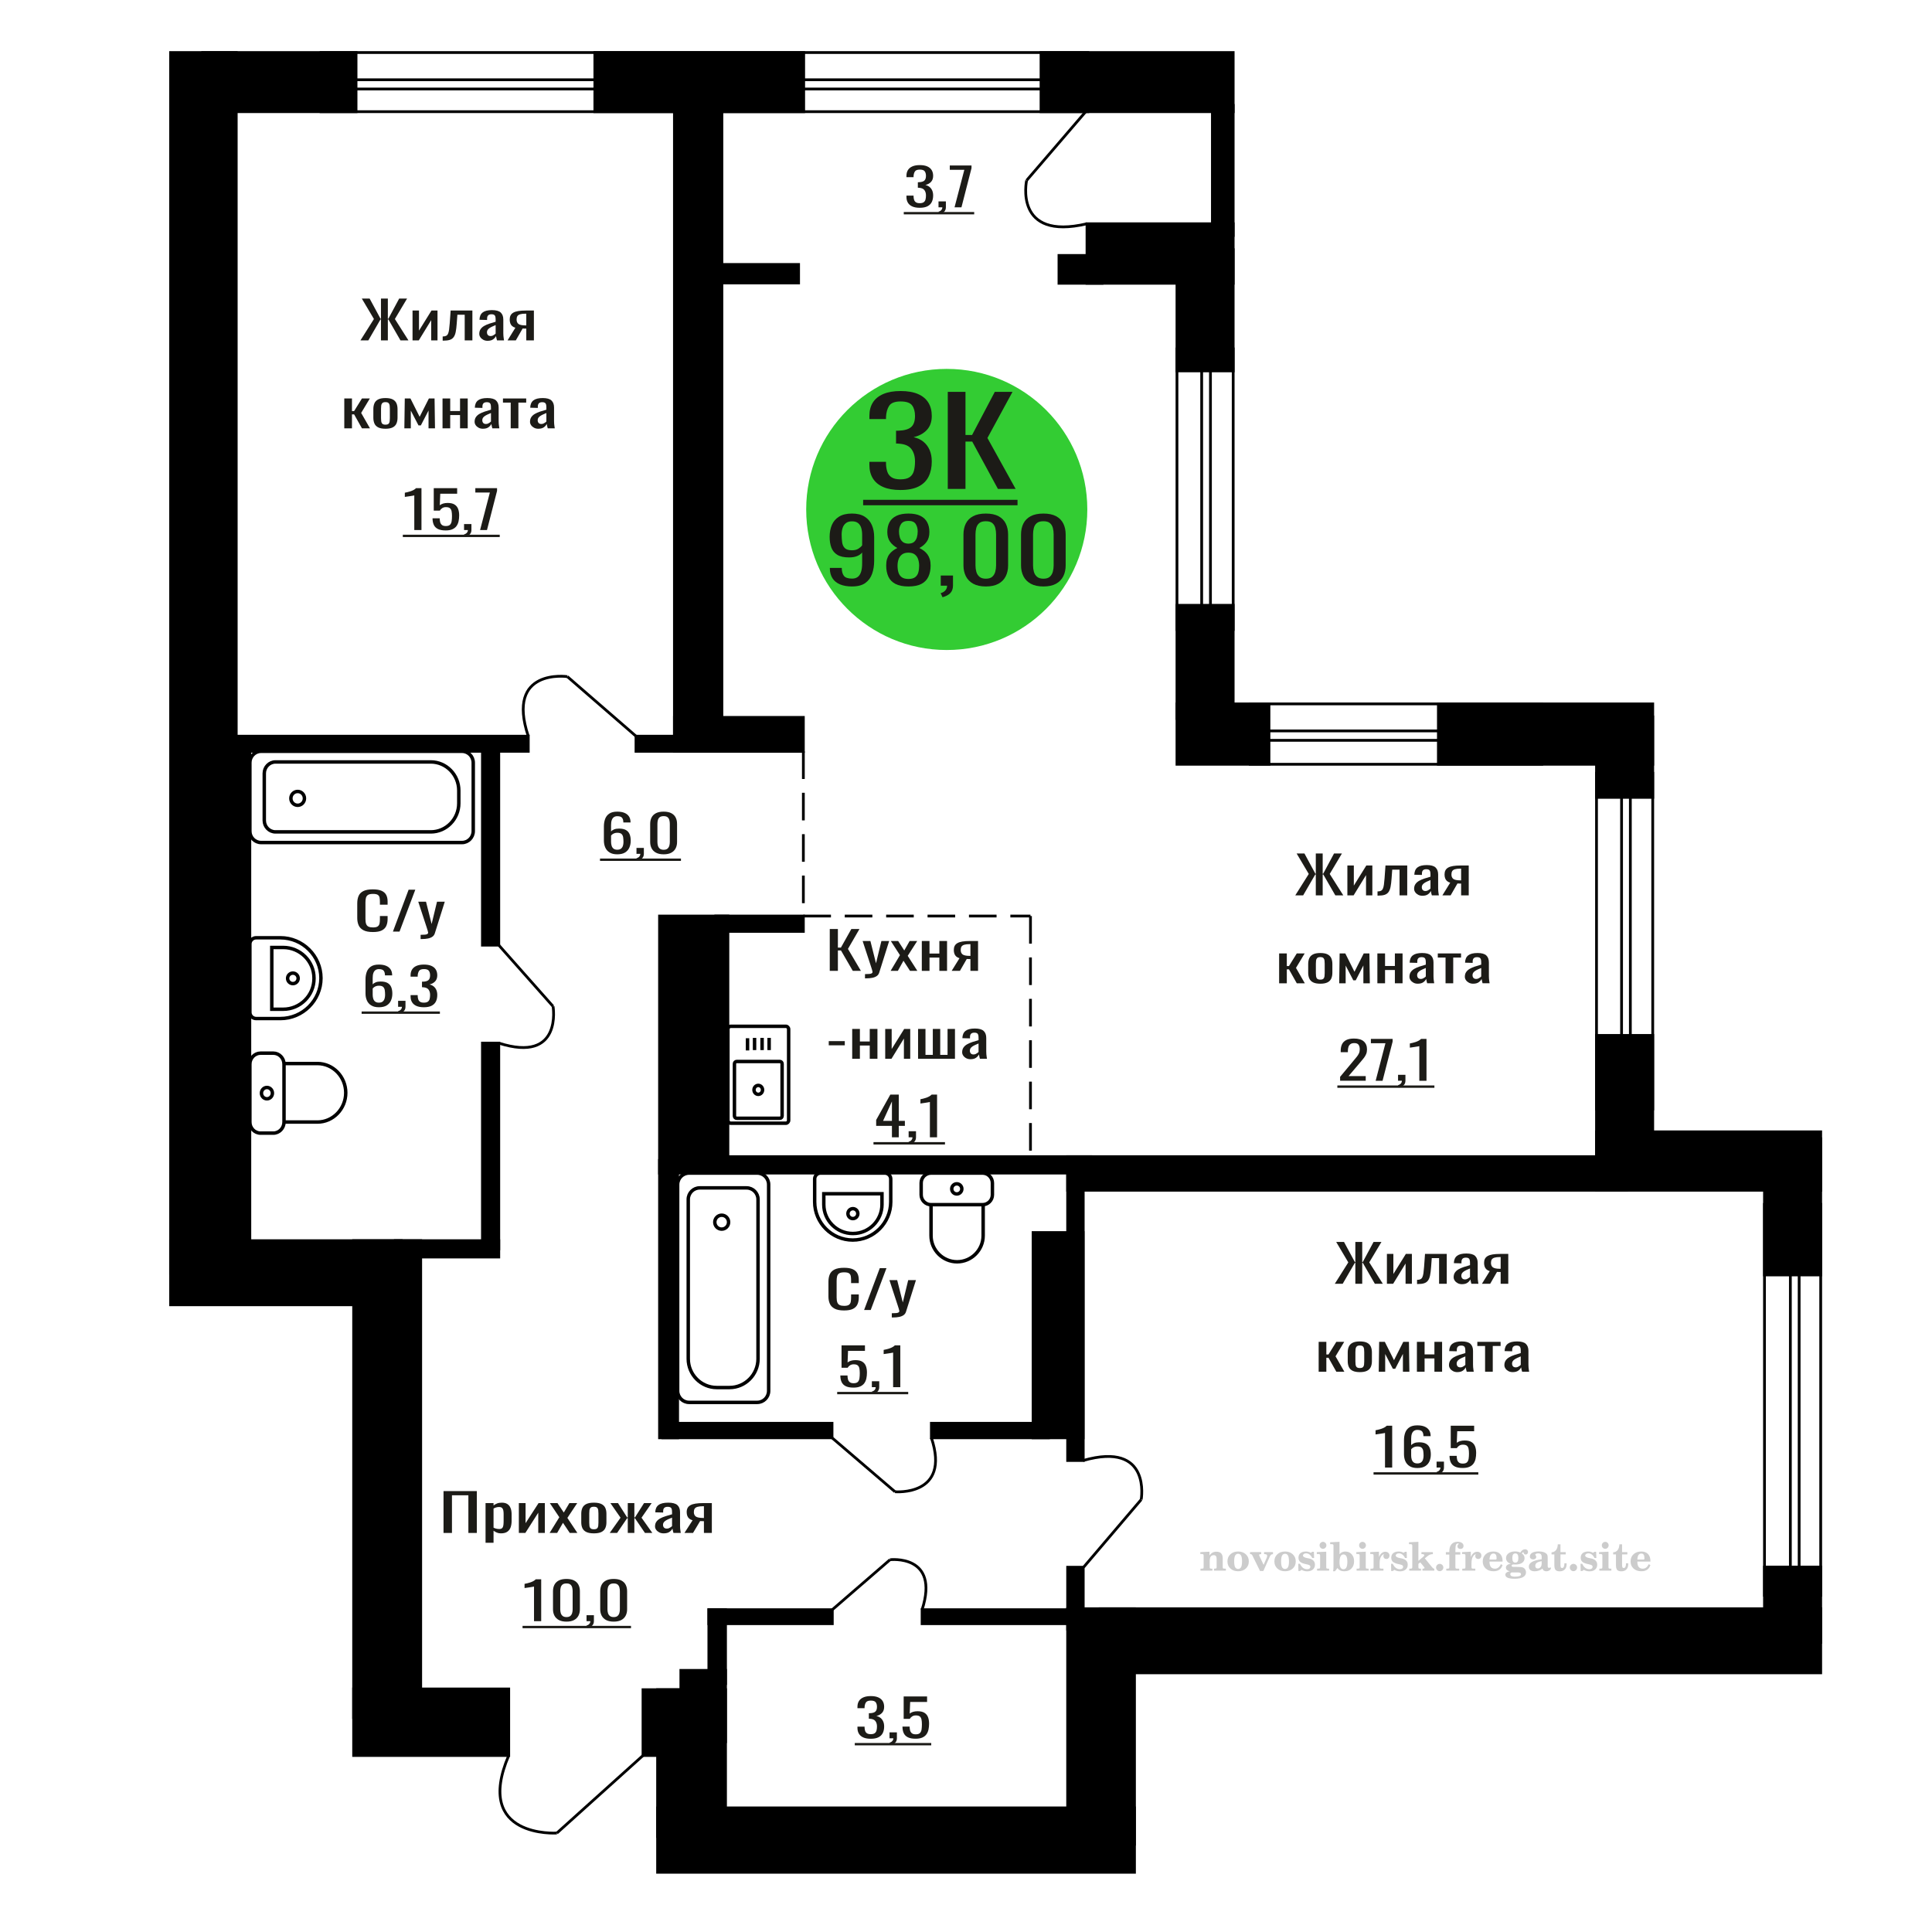 <?xml version="1.0" encoding="UTF-8"?>
<!DOCTYPE svg PUBLIC "-//W3C//DTD SVG 1.1//EN" "http://www.w3.org/Graphics/SVG/1.1/DTD/svg11.dtd">
<!-- Creator: CorelDRAW 2019 -->
<svg xmlns="http://www.w3.org/2000/svg" xml:space="preserve" width="140mm" height="140mm" version="1.1" style="shape-rendering:geometricPrecision; text-rendering:geometricPrecision; image-rendering:optimizeQuality; fill-rule:evenodd; clip-rule:evenodd"
viewBox="0 0 14000 14000"
 xmlns:xlink="http://www.w3.org/1999/xlink">
 <defs>
  <style type="text/css">
   <![CDATA[
    .str0 {stroke:black;stroke-width:25;stroke-miterlimit:22.926}
    .str2 {stroke:black;stroke-width:25.01;stroke-miterlimit:22.926}
    .str1 {stroke:black;stroke-width:20;stroke-miterlimit:22.926}
    .str3 {stroke:black;stroke-width:20;stroke-miterlimit:22.926;stroke-dasharray:200 100}
    .fil1 {fill:none}
    .fil5 {fill:black}
    .fil4 {fill:#1C1B17}
    .fil3 {fill:#33CC33}
    .fil0 {fill:#1C1B17;fill-rule:nonzero}
    .fil2 {fill:#CCCCCC;fill-rule:nonzero}
   ]]>
  </style>
 </defs>
 <g id="Слой_x0020_1">
  <polygon class="fil0" points="3213.93,11108.28 3213.93,10805.02 3455.2,10805.02 3455.2,11108.28 3394.07,11108.28 3394.07,10835.35 3275.05,10835.35 3275.05,11108.28 "/>
  <path id="1" class="fil0" d="M3518.5 11179.41l0 -287.53 57.89 0 0 17.22c6.85,-5.49 15.14,-10.23 24.88,-14.22 9.74,-4 21.27,-5.99 34.62,-5.99 16.23,0 29.12,2.93 38.69,8.8 9.55,5.86 16.67,13.22 21.37,22.08 4.68,8.87 7.74,17.85 9.19,26.96 1.44,9.11 2.17,16.91 2.17,23.4l0 52.41c0,15.23 -2.17,29.64 -6.49,43.25 -4.34,13.6 -12.18,24.58 -23.54,32.94 -11.36,8.36 -27.33,12.55 -47.87,12.55 -11.19,0 -21.1,-1.94 -29.76,-5.81 -8.65,-3.87 -16.41,-8.3 -23.26,-13.29l0 87.23 -57.89 0zm99.53 -99.58c10.11,0 17.33,-2.56 21.65,-7.68 4.34,-5.12 7.04,-12.04 8.12,-20.78 1.09,-8.73 1.62,-18.34 1.62,-28.83l0 -52.41c0,-8.99 -0.72,-17.28 -2.17,-24.9 -1.44,-7.61 -4.51,-13.66 -9.19,-18.15 -4.69,-4.5 -12.08,-6.74 -22.18,-6.74 -7.57,0 -14.79,1.12 -21.64,3.37 -6.85,2.24 -12.81,4.86 -17.85,7.86l0 138.52c5.4,2.75 11.53,5.06 18.39,6.93 6.85,1.87 14.6,2.81 23.25,2.81z"/>
  <polygon id="2" class="fil0" points="3759.79,11108.28 3759.79,10891.88 3808.47,10891.88 3808.47,11037.52 3902.61,10891.88 3948.04,10891.88 3948.04,11108.28 3900.45,11108.28 3900.45,10961.52 3806.85,11108.28 "/>
  <polygon id="3" class="fil0" points="3982.68,11108.28 4053.01,10994.47 3984.3,10891.88 4039.48,10891.88 4085.46,10960.4 4126.04,10891.88 4182.84,10891.88 4111.43,10999.33 4183.92,11108.28 4128.74,11108.28 4079.52,11034.9 4037.32,11108.28 "/>
  <path id="4" class="fil0" d="M4303.5 11111.28c-23.09,0 -41.3,-3.25 -54.65,-9.74 -13.34,-6.49 -22.82,-15.72 -28.4,-27.7 -5.59,-11.98 -8.39,-26.09 -8.39,-42.31l0 -62.9c0,-16.22 2.8,-30.32 8.39,-42.3 5.58,-11.98 15.06,-21.22 28.4,-27.71 13.35,-6.49 31.56,-9.73 54.65,-9.73 23.07,0 41.19,3.24 54.36,9.73 13.16,6.49 22.54,15.73 28.13,27.71 5.6,11.98 8.38,26.08 8.38,42.3l0 62.9c0,16.22 -2.78,30.33 -8.38,42.31 -5.59,11.98 -14.97,21.21 -28.13,27.7 -13.17,6.49 -31.29,9.74 -54.36,9.74zm0 -29.58c11.17,0 19.01,-2.25 23.52,-6.74 4.51,-4.49 7.21,-10.42 8.12,-17.78 0.9,-7.37 1.35,-15.04 1.35,-23.03l0 -67.76c0,-8.24 -0.45,-15.98 -1.35,-23.22 -0.91,-7.23 -3.61,-13.16 -8.12,-17.78 -4.51,-4.62 -12.35,-6.93 -23.52,-6.93 -11.19,0 -19.12,2.31 -23.82,6.93 -4.68,4.62 -7.48,10.55 -8.38,17.78 -0.91,7.24 -1.35,14.98 -1.35,23.22l0 67.76c0,7.99 0.44,15.66 1.35,23.03 0.9,7.36 3.7,13.29 8.38,17.78 4.7,4.49 12.63,6.74 23.82,6.74z"/>
  <polygon id="5" class="fil0" points="4418.19,11108.28 4496.62,10997.83 4423.06,10891.88 4478.23,10891.88 4544.77,10995.96 4549.1,10995.96 4549.1,10891.88 4596.72,10891.88 4596.72,10995.96 4601.04,10995.96 4667.04,10891.88 4722.21,10891.88 4648.65,10997.83 4727.08,11108.28 4673.53,11108.28 4601.04,11001.95 4596.72,11001.95 4596.72,11108.28 4549.1,11108.28 4549.1,11001.95 4544.23,11001.95 4471.74,11108.28 "/>
  <path id="6" class="fil0" d="M4809.32 11111.28c-12.25,0 -23.08,-2.44 -32.46,-7.31 -9.37,-4.86 -16.77,-11.1 -22.18,-18.71 -5.4,-7.62 -8.12,-15.67 -8.12,-24.15 0,-13.48 3.25,-24.84 9.74,-34.07 6.5,-9.24 15.42,-17.04 26.79,-23.4 11.36,-6.37 24.52,-11.92 39.49,-16.66 14.96,-4.74 30.74,-9.36 47.34,-13.85l0 -15.35c0,-8.74 -0.72,-15.98 -2.16,-21.72 -1.45,-5.74 -4.43,-10.05 -8.94,-12.92 -4.5,-2.87 -11.27,-4.3 -20.28,-4.3 -7.94,0 -14.34,1.25 -19.21,3.74 -4.87,2.5 -8.38,6.06 -10.55,10.67 -2.16,4.62 -3.25,10.05 -3.25,16.29l0 10.86 -57.33 -1.5c0.72,-23.96 8.65,-41.62 23.8,-52.98 15.14,-11.35 38.59,-17.03 70.32,-17.03 31.03,0 53.02,5.86 66.01,17.59 12.98,11.73 19.48,28.71 19.48,50.92l0 98.84c0,6.74 0.26,13.23 0.81,19.47 0.53,6.24 1.26,12.04 2.15,17.41 0.91,5.36 1.72,10.42 2.44,15.16l-53.01 0c-1.09,-3.99 -2.45,-9.05 -4.06,-15.16 -1.62,-6.12 -2.79,-11.67 -3.52,-16.66 -3.61,8.48 -10.54,16.41 -20.83,23.77 -10.28,7.36 -24.44,11.05 -42.47,11.05zm22.73 -34.45c5.76,0 11.18,-1.12 16.23,-3.37 5.04,-2.24 9.55,-4.8 13.52,-7.67 3.96,-2.87 6.68,-5.18 8.12,-6.93l0 -61.4c-9.01,3.49 -17.5,6.99 -25.43,10.48 -7.93,3.5 -14.88,7.18 -20.84,11.05 -5.94,3.87 -10.63,8.23 -14.06,13.1 -3.42,4.87 -5.14,10.42 -5.14,16.66 0,8.74 2.36,15.6 7.04,20.59 4.69,5 11.54,7.49 20.56,7.49z"/>
  <path id="7" class="fil0" d="M4959.71 11108.28l58.98 -91.73c-10.11,-2.74 -18.3,-6.86 -24.61,-12.35 -6.32,-5.49 -10.91,-12.23 -13.8,-20.22 -2.89,-7.98 -4.32,-16.97 -4.32,-26.95 0,-11.48 2.15,-21.34 6.48,-29.58 4.33,-8.24 11.19,-14.98 20.57,-20.22 9.36,-5.24 21.82,-9.11 37.32,-11.6 15.51,-2.5 34.62,-3.75 57.34,-3.75l60.6 0 0 216.4 -57.35 0 0 -85.36c-5.77,0 -10.64,-0.06 -14.61,-0.19 -3.96,-0.12 -8.29,-0.31 -12.98,-0.56l-51.39 86.11 -62.23 0zm134.72 -108.57c0.72,0 1.89,0 3.51,0 1.62,0 2.62,0 2.98,0l0 -84.99c-0.36,0 -1.36,0 -2.98,0 -1.62,0 -2.61,0 -2.97,0 -16.95,0 -30.39,1.44 -40.3,4.31 -9.92,2.87 -16.87,7.36 -20.83,13.47 -3.97,6.12 -5.95,14.29 -5.95,24.53 0,14.22 4.59,24.83 13.78,31.82 9.21,6.99 26.8,10.61 52.76,10.86z"/>
  <path class="fil1 str0" d="M5274.66 8117.83l0 -659.48c0,-11.84 9.24,-21.52 20.54,-21.52l399.1 0c11.3,0 20.54,9.68 20.54,21.52l0 659.48c0,11.83 -9.24,21.51 -20.54,21.51l-399.1 0c-11.3,0 -20.54,-9.68 -20.54,-21.51zm47.4 -31.36l0 -377.64c0,-9.29 7.25,-16.88 16.12,-16.88l313.14 0c8.86,0 16.11,7.59 16.11,16.88l0 377.64c0,9.28 -7.25,16.88 -16.11,16.88l-313.14 0c-8.87,0 -16.12,-7.6 -16.12,-16.88zm141.71 -188.82c0,-17.92 13.87,-32.45 30.98,-32.45 17.1,0 30.97,14.53 30.97,32.45 0,17.92 -13.87,32.44 -30.97,32.44 -17.11,0 -30.98,-14.52 -30.98,-32.44zm-46.9 -285.9l0 -88.43m50.97 85.97l0 -88.43m54.61 88.43l0 -88.43m50.97 88.43l0 -88.43"/>
  <path class="fil2" d="M8699.15 11381.36l0 -14.11 13.22 -0.28c3.86,-0.29 6.44,-1.13 7.71,-2.54 1.27,-1.41 1.93,-4.05 1.93,-7.91l0 -84.43c0,-4.56 -0.99,-7.52 -3.01,-9.03 -2.02,-1.46 -6.21,-2.21 -12.56,-2.21 -0.84,0 -2.21,0.05 -4.09,0.14 -1.88,0.1 -3.29,0.14 -4.33,0.14l0 -13.82 66.37 -3.11 0 27.05c6.78,-9.32 14.21,-16.14 22.25,-20.51 8.04,-4.38 17.26,-6.54 27.61,-6.54 15.66,0 27.24,4 34.76,12 7.53,7.99 11.29,20.27 11.29,36.83l0 63.49c0,3.86 0.66,6.5 1.98,7.95 1.36,1.51 3.9,2.31 7.66,2.5l13.22 0.28 0 14.11 -86.08 0 0 -14.11 9.69 -0.71c3.86,-0.18 6.4,-0.98 7.62,-2.4 1.27,-1.41 1.88,-4.04 1.88,-7.9l0 -58.98c0,-9.79 -1.69,-16.93 -5.03,-21.31 -3.34,-4.42 -8.75,-6.63 -16.18,-6.63 -10.16,0 -17.54,3.48 -22.15,10.49 -4.57,6.96 -6.87,18.44 -6.87,34.43l0 42.28c0,3.86 0.66,6.5 1.93,7.91 1.27,1.41 3.81,2.25 7.66,2.54l9.88 0.28 0 14.11 -86.36 0z"/>
  <path id="1" class="fil2" d="M8894.5 11314.52c0,-21.12 7.19,-38.33 21.54,-51.69 14.39,-13.36 33.02,-20.04 55.88,-20.04 22.67,0 41.25,6.68 55.74,20.08 14.53,13.41 21.78,30.63 21.78,51.65 0,21.03 -7.2,38.19 -21.55,51.46 -14.39,13.26 -33.02,19.9 -55.97,19.9 -22.95,0 -41.63,-6.64 -55.93,-19.85 -14.34,-13.22 -21.49,-30.39 -21.49,-51.51zm48.82 0c0,18.96 2.26,32.79 6.77,41.53 4.52,8.8 11.67,13.17 21.55,13.17 9.92,0 17.17,-4.37 21.77,-13.17 4.61,-8.74 6.92,-22.57 6.92,-41.53 0,-19.19 -2.26,-33.16 -6.82,-41.91 -4.56,-8.79 -11.76,-13.17 -21.59,-13.17 -9.97,0 -17.22,4.38 -21.78,13.17 -4.56,8.75 -6.82,22.72 -6.82,41.91z"/>
  <path id="2" class="fil2" d="M9075.91 11272.71c-2.11,-4.57 -4.33,-7.62 -6.58,-9.08 -2.31,-1.46 -5.6,-2.21 -9.83,-2.21l-1.09 0 0 -14.4 80.53 0 0 14.4 -6.07 0.56c-3.2,0.28 -5.5,0.85 -6.91,1.79 -1.36,0.89 -2.07,2.3 -2.07,4.14 0,0.8 0.33,2.11 0.89,3.85 0.61,1.74 1.37,3.53 2.31,5.37l29.63 62.46 23.14 -53.62c0.76,-1.83 1.32,-3.9 1.79,-6.16 0.47,-2.26 0.71,-4.24 0.71,-5.98 0,-3.48 -1.32,-6.3 -3.96,-8.37 -2.58,-2.02 -6.25,-3.2 -10.95,-3.48l-7.44 -0.56 0 -14.4 64.63 0 0 14.96c-6.07,0.28 -10.77,1.69 -14.11,4.28 -3.39,2.54 -6.73,7.62 -10.16,15.15l-45.72 102.77 -23.99 0 -54.75 -111.47z"/>
  <path id="3" class="fil2" d="M9234.57 11314.52c0,-21.12 7.19,-38.33 21.54,-51.69 14.39,-13.36 33.02,-20.04 55.88,-20.04 22.67,0 41.25,6.68 55.74,20.08 14.53,13.41 21.78,30.63 21.78,51.65 0,21.03 -7.2,38.19 -21.55,51.46 -14.39,13.26 -33.02,19.9 -55.97,19.9 -22.95,0 -41.63,-6.64 -55.93,-19.85 -14.34,-13.22 -21.49,-30.39 -21.49,-51.51zm48.82 0c0,18.96 2.26,32.79 6.77,41.53 4.52,8.8 11.67,13.17 21.55,13.17 9.92,0 17.17,-4.37 21.77,-13.17 4.61,-8.74 6.92,-22.57 6.92,-41.53 0,-19.19 -2.26,-33.16 -6.82,-41.91 -4.56,-8.79 -11.76,-13.17 -21.59,-13.17 -9.97,0 -17.22,4.38 -21.78,13.17 -4.56,8.75 -6.82,22.72 -6.82,41.91z"/>
  <path id="4" class="fil2" d="M9407.8 11331.69l12.18 0c5.79,12.79 13.12,22.58 22.01,29.35 8.94,6.77 18.87,10.16 29.87,10.16 7.2,0 12.89,-1.6 17.08,-4.75 4.23,-3.2 6.35,-7.43 6.35,-12.79 0,-4.8 -1.84,-8.47 -5.55,-11.06 -3.72,-2.59 -11.62,-5.13 -23.76,-7.62 -20.84,-4 -35.51,-9.64 -44.02,-16.84 -8.52,-7.19 -12.75,-17.26 -12.75,-30.19 0,-14.35 4.75,-25.45 14.25,-33.31 9.5,-7.9 23,-11.85 40.45,-11.85 6.49,0 12.7,0.8 18.49,2.45 5.83,1.64 11.15,3.99 15.94,7.1l11.06 -7.57 11.61 0 1.37 45.15 -13.27 0c-4.93,-10.58 -11.33,-18.91 -19.14,-24.88 -7.81,-5.98 -16.18,-8.99 -25.16,-8.99 -6.82,0 -12.37,1.51 -16.65,4.57 -4.33,3.05 -6.5,6.86 -6.5,11.47 0,8.75 11.15,15.1 33.4,19.05 2.68,0.47 4.75,0.85 6.21,1.13 15.71,2.92 27.56,8.23 35.46,15.95 7.91,7.71 11.86,17.73 11.86,30.01 0,14.81 -4.99,26.53 -14.96,35.18 -9.97,8.7 -23.57,13.03 -40.83,13.03 -7.71,0 -15.05,-0.89 -21.92,-2.73 -6.91,-1.83 -13.12,-4.47 -18.76,-7.95l-12.14 8.42 -11.34 0 -0.84 -52.49z"/>
  <path id="5" class="fil2" d="M9562.12 11197.92c0,-7.01 2.4,-12.94 7.25,-17.78 4.84,-4.89 10.67,-7.34 17.59,-7.34 6.63,0 12.37,2.45 17.26,7.38 4.85,4.94 7.29,10.82 7.29,17.74 0,6.91 -2.4,12.84 -7.24,17.87 -4.85,5.03 -10.59,7.53 -17.31,7.53 -6.92,0 -12.75,-2.45 -17.59,-7.39 -4.85,-4.94 -7.25,-10.91 -7.25,-18.01zm48.26 158.56c0,3.95 0.66,6.68 1.93,8.09 1.32,1.41 3.91,2.21 7.76,2.4l11.2 0.28 0 14.11 -87.21 0 0 -14.11 12.28 -0.28c3.81,-0.19 6.39,-0.99 7.71,-2.5 1.37,-1.45 2.02,-4.14 2.02,-7.99l0 -84.48c0,-4.47 -0.98,-7.48 -3.01,-8.94 -2.02,-1.46 -6.16,-2.21 -12.41,-2.21 -0.85,0 -2.17,0.05 -4.1,0.14 -1.88,0.1 -3.34,0.14 -4.46,0.14l0 -13.82 68.29 -3.11 0 112.28z"/>
  <path id="6" class="fil2" d="M9735.12 11263.96c-9.59,0 -16.74,4.75 -21.4,14.25 -4.7,9.55 -7.05,23.99 -7.05,43.37 0,16.27 2.39,28.64 7.24,37.16 4.84,8.51 11.9,12.74 21.21,12.74 9.64,0 16.75,-4.47 21.36,-13.45 4.61,-8.94 6.91,-22.81 6.91,-41.53 0,-17.69 -2.35,-30.81 -7.05,-39.51 -4.66,-8.71 -11.76,-13.03 -21.22,-13.03zm-74.97 121.92c0.94,-5.32 1.64,-10.59 2.07,-15.81 0.47,-5.22 0.7,-10.58 0.7,-16.09l0 -153.48c0,-4.42 -0.99,-7.38 -2.92,-8.84 -1.92,-1.46 -6.02,-2.21 -12.22,-2.21 -0.85,0 -2.26,0.05 -4.29,0.14 -2.02,0.1 -3.66,0.14 -4.84,0.14l0 -13.83 68.02 -3.38 0 89.79c5.78,-6.58 12.08,-11.43 18.86,-14.58 6.82,-3.11 14.44,-4.66 22.9,-4.66 19.01,0 34.39,6.49 46.15,19.48 11.76,12.98 17.64,30 17.64,51.03 0,21.87 -6.5,39.42 -19.43,52.68 -12.94,13.27 -29.96,19.9 -51.13,19.9 -11.19,0 -20.93,-1.98 -29.26,-5.93 -8.32,-3.9 -15.24,-9.83 -20.74,-17.73l-18.01 23.38 -13.5 0z"/>
  <path id="7" class="fil2" d="M9848.62 11197.92c0,-7.01 2.4,-12.94 7.25,-17.78 4.84,-4.89 10.67,-7.34 17.59,-7.34 6.63,0 12.37,2.45 17.26,7.38 4.85,4.94 7.29,10.82 7.29,17.74 0,6.91 -2.4,12.84 -7.24,17.87 -4.85,5.03 -10.59,7.53 -17.31,7.53 -6.92,0 -12.75,-2.45 -17.59,-7.39 -4.85,-4.94 -7.25,-10.91 -7.25,-18.01zm48.26 158.56c0,3.95 0.66,6.68 1.93,8.09 1.32,1.41 3.91,2.21 7.76,2.4l11.2 0.28 0 14.11 -87.21 0 0 -14.11 12.28 -0.28c3.81,-0.19 6.39,-0.99 7.71,-2.5 1.37,-1.45 2.02,-4.14 2.02,-7.99l0 -84.48c0,-4.47 -0.98,-7.48 -3.01,-8.94 -2.02,-1.46 -6.16,-2.21 -12.41,-2.21 -0.85,0 -2.17,0.05 -4.1,0.14 -1.88,0.1 -3.34,0.14 -4.46,0.14l0 -13.82 68.29 -3.11 0 112.28z"/>
  <path id="8" class="fil2" d="M9930.51 11381.36l0 -14.11 13.22 -0.28c3.86,-0.29 6.44,-1.13 7.71,-2.54 1.27,-1.41 1.93,-4.05 1.93,-7.91l0 -84.47c0,-4.52 -0.99,-7.53 -3.01,-8.99 -2.02,-1.46 -6.21,-2.21 -12.56,-2.21 -0.84,0 -2.21,0.05 -4.09,0.14 -1.88,0.1 -3.29,0.14 -4.33,0.14l0 -13.82 62.89 -3.11 0 38.85c5.55,-12.74 12.14,-22.39 19.9,-28.88 7.71,-6.44 16.41,-9.69 26.15,-9.69 9.03,0 16.37,2.54 22.01,7.58 5.65,5.08 8.47,11.52 8.47,19.42 0,7.72 -2.07,13.88 -6.26,18.53 -4.18,4.66 -9.69,6.97 -16.51,6.97 -6.35,0 -11.52,-2.03 -15.52,-6.12 -4,-4.09 -6.02,-9.41 -6.02,-15.94 0,-2.59 0.42,-4.94 1.27,-7.15 0.8,-2.21 2.12,-4.33 3.86,-6.35 -10.49,3.38 -18.44,10.67 -23.94,21.77 -5.51,11.11 -8.28,25.59 -8.28,43.42l0 29.91c0,3.86 0.66,6.5 1.97,7.95 1.37,1.51 3.91,2.31 7.67,2.5l18.02 0.28 0 14.11 -94.55 0z"/>
  <path id="9" class="fil2" d="M10080.14 11331.69l12.18 0c5.79,12.79 13.12,22.58 22.01,29.35 8.94,6.77 18.87,10.16 29.87,10.16 7.2,0 12.89,-1.6 17.08,-4.75 4.23,-3.2 6.35,-7.43 6.35,-12.79 0,-4.8 -1.84,-8.47 -5.55,-11.06 -3.72,-2.59 -11.62,-5.13 -23.76,-7.62 -20.84,-4 -35.51,-9.64 -44.02,-16.84 -8.52,-7.19 -12.75,-17.26 -12.75,-30.19 0,-14.35 4.75,-25.45 14.25,-33.31 9.5,-7.9 23,-11.85 40.45,-11.85 6.49,0 12.7,0.8 18.49,2.45 5.83,1.64 11.15,3.99 15.94,7.1l11.06 -7.57 11.61 0 1.37 45.15 -13.27 0c-4.93,-10.58 -11.33,-18.91 -19.14,-24.88 -7.81,-5.98 -16.18,-8.99 -25.16,-8.99 -6.82,0 -12.37,1.51 -16.65,4.57 -4.33,3.05 -6.5,6.86 -6.5,11.47 0,8.75 11.15,15.1 33.4,19.05 2.68,0.47 4.75,0.85 6.21,1.13 15.71,2.92 27.56,8.23 35.46,15.95 7.91,7.71 11.86,17.73 11.86,30.01 0,14.81 -4.99,26.53 -14.96,35.18 -9.97,8.7 -23.57,13.03 -40.83,13.03 -7.71,0 -15.05,-0.89 -21.92,-2.73 -6.91,-1.83 -13.12,-4.47 -18.76,-7.95l-12.14 8.42 -11.34 0 -0.84 -52.49z"/>
  <path id="10" class="fil2" d="M10233.9 11200.46c0,-4.38 -0.94,-7.34 -2.82,-8.8 -1.88,-1.46 -5.93,-2.21 -12.14,-2.21 -0.7,0 -2.12,0.05 -4.19,0.14 -2.02,0.1 -3.66,0.14 -4.84,0.14l0 -13.83 68.3 -3.38 0 137.96 33.91 -28.51c2.96,-2.4 5.13,-4.56 6.54,-6.54 1.46,-1.97 2.16,-3.85 2.16,-5.59 0,-2.78 -1.31,-4.8 -3.95,-6.12 -2.59,-1.36 -6.54,-2.02 -11.76,-2.02 -0.47,0 -1.27,0.05 -2.35,0.14 -1.08,0.09 -1.93,0.14 -2.49,0.14l0 -14.67 82.92 0 0 14.67c-7.15,0 -13.59,0.94 -19.33,2.82 -5.74,1.88 -11.15,4.89 -16.18,9.03l-22.86 18.35 52.73 64.86c2.82,3.58 5.45,6.21 7.81,7.81 2.4,1.6 4.89,2.4 7.43,2.4l0.56 0 0 14.11 -85.51 0 0 -14.11 6.77 -0.28c2.59,-0.19 4.52,-0.76 5.93,-1.7 1.36,-0.98 2.07,-2.3 2.07,-3.95 0,-1.55 -1.27,-3.9 -3.72,-7.01 -0.65,-0.84 -1.12,-1.45 -1.41,-1.78l-25.73 -31.28 -13.54 11 0 24.27c0,3.86 0.66,6.5 1.93,7.95 1.27,1.51 3.85,2.31 7.71,2.5l9.27 0.28 0 14.11 -85.23 0 0 -14.11 12.23 -0.28c3.76,-0.19 6.35,-0.99 7.71,-2.5 1.36,-1.45 2.07,-4.09 2.07,-7.95l0 -156.06z"/>
  <path id="11" class="fil2" d="M10432.63 11332.25c7.15,0 13.35,2.59 18.58,7.81 5.22,5.18 7.85,11.38 7.85,18.63 0,7.29 -2.59,13.54 -7.81,18.77 -5.17,5.22 -11.38,7.85 -18.62,7.85 -7.2,0 -13.36,-2.63 -18.54,-7.85 -5.22,-5.23 -7.8,-11.48 -7.8,-18.77 0,-7.15 2.63,-13.36 7.85,-18.58 5.22,-5.22 11.38,-7.86 18.49,-7.86z"/>
  <path id="12" class="fil2" d="M10477.22 11265.09l0 -17.78 25.02 0 0 -5.65c0,-21.97 5.22,-38.99 15.71,-51.17 10.49,-12.19 25.21,-18.26 44.12,-18.26 13.27,0 23.76,2.73 31.52,8.14 7.76,5.41 11.66,12.7 11.66,21.87 0,6.82 -2.07,12.19 -6.21,16.09 -4.14,3.9 -9.87,5.83 -17.26,5.83 -6.07,0 -11.01,-1.78 -14.82,-5.36 -3.81,-3.57 -5.73,-8.18 -5.73,-13.78 0,-5.88 2.63,-11.1 7.95,-15.71 1.08,-1.08 1.64,-1.79 1.64,-2.07 0,-0.99 -0.47,-1.74 -1.36,-2.16 -0.94,-0.47 -2.45,-0.71 -4.57,-0.71 -7,0 -11.85,3.58 -14.53,10.68 -2.73,7.1 -4.09,21.54 -4.09,43.32l0 8.94 35.51 0 0 17.78 -35.51 0 0 91.43c0,4.14 0.84,6.97 2.59,8.47 1.74,1.51 5.08,2.26 10.01,2.26l15.06 0 0 14.11 -93.7 0 0 -14.11 12.37 -0.28c3.76,-0.19 6.3,-0.99 7.67,-2.5 1.31,-1.45 1.97,-4.09 1.97,-7.95l0 -91.43 -25.02 0z"/>
  <path id="13" class="fil2" d="M10596.22 11381.36l0 -14.11 13.22 -0.28c3.86,-0.29 6.44,-1.13 7.71,-2.54 1.27,-1.41 1.93,-4.05 1.93,-7.91l0 -84.47c0,-4.52 -0.99,-7.53 -3.01,-8.99 -2.02,-1.46 -6.21,-2.21 -12.56,-2.21 -0.84,0 -2.21,0.05 -4.09,0.14 -1.88,0.1 -3.29,0.14 -4.33,0.14l0 -13.82 62.89 -3.11 0 38.85c5.55,-12.74 12.14,-22.39 19.9,-28.88 7.71,-6.44 16.41,-9.69 26.15,-9.69 9.03,0 16.37,2.54 22.01,7.58 5.65,5.08 8.47,11.52 8.47,19.42 0,7.72 -2.07,13.88 -6.26,18.53 -4.18,4.66 -9.69,6.97 -16.51,6.97 -6.35,0 -11.52,-2.03 -15.52,-6.12 -4,-4.09 -6.02,-9.41 -6.02,-15.94 0,-2.59 0.42,-4.94 1.27,-7.15 0.8,-2.21 2.12,-4.33 3.86,-6.35 -10.49,3.38 -18.44,10.67 -23.94,21.77 -5.51,11.11 -8.28,25.59 -8.28,43.42l0 29.91c0,3.86 0.66,6.5 1.97,7.95 1.37,1.51 3.91,2.31 7.67,2.5l18.02 0.28 0 14.11 -94.55 0z"/>
  <path id="14" class="fil2" d="M10875.67 11334.79l12.42 5.93c-4.42,14.77 -12.14,26.01 -23.19,33.68 -11.1,7.67 -25.17,11.48 -42.24,11.48 -23.43,0 -42.29,-6.59 -56.68,-19.71 -14.35,-13.13 -21.54,-30.34 -21.54,-51.65 0,-21.26 7.15,-38.57 21.4,-51.83 14.3,-13.27 32.97,-19.9 56.02,-19.9 21.02,0 37.35,6.07 49.01,18.25 11.67,12.14 17.5,29.21 17.5,51.13l0 3.71 -94.83 0 0 1.93c0,16.33 3.3,28.65 9.83,36.97 6.59,8.33 16.37,12.47 29.31,12.47 9.45,0 17.78,-2.73 24.93,-8.19 7.19,-5.45 13.21,-13.54 18.06,-24.27zm-82.13 -33.58l43.37 0c2.96,0 5.03,-0.66 6.21,-1.93 1.18,-1.27 1.79,-3.62 1.79,-7.05 0,-12.14 -1.84,-20.98 -5.46,-26.49 -3.62,-5.5 -9.31,-8.27 -17.12,-8.27 -8.98,0 -15.85,3.62 -20.6,10.81 -4.71,7.25 -7.43,18.21 -8.19,32.93z"/>
  <path id="15" class="fil2" d="M10940.2 11386.49c-9.12,-2.31 -15.99,-5.69 -20.65,-10.26 -4.65,-4.56 -6.96,-10.16 -6.96,-16.88 0,-7.43 3.06,-13.55 9.22,-18.39 6.16,-4.8 15.05,-8.09 26.62,-9.84 -11.38,-3.05 -20.03,-8.04 -26.01,-15.05 -5.97,-6.96 -8.98,-15.47 -8.98,-25.49 0,-14.3 6.07,-25.97 18.2,-34.9 12.14,-8.99 27.99,-13.45 47.56,-13.45 6.91,0 13.4,0.7 19.56,2.07 6.17,1.36 12.14,3.43 17.92,6.16l4.85 -7.01c3.76,-5.36 8.28,-9.46 13.5,-12.37 5.22,-2.92 10.68,-4.38 16.37,-4.38 6.25,0 11.33,1.79 15.28,5.37 3.96,3.62 5.93,8.23 5.93,13.82 0,5.51 -1.5,10.02 -4.56,13.46 -3.01,3.43 -6.96,5.17 -11.81,5.17 -3.34,0 -6.16,-0.7 -8.56,-2.12 -2.4,-1.45 -4.33,-3.62 -5.78,-6.53 -0.57,-1.13 -0.9,-2.5 -1.09,-4.14 -0.28,-2.31 -1.27,-3.48 -2.91,-3.58 -1.65,0 -3.48,0.8 -5.51,2.4 -2.02,1.6 -3.66,3.62 -4.93,6.07 6.96,4.8 12.04,9.92 15.24,15.43 3.19,5.55 4.79,11.9 4.79,19.05 0,14.34 -5.83,25.58 -17.45,33.72 -11.62,8.14 -27.75,12.23 -48.4,12.23 -1.74,0 -4.18,-0.09 -7.34,-0.28 -3.1,-0.19 -5.36,-0.28 -6.72,-0.28 -4.33,0 -7.72,0.8 -10.11,2.44 -2.45,1.6 -3.67,3.81 -3.67,6.64 0,3.24 1.08,5.5 3.24,6.77 2.17,1.27 5.93,1.93 11.34,1.93l20.46 0c10.72,0 20.08,0.33 28.03,1.03 8,0.71 13.45,1.6 16.51,2.68 7.72,2.78 13.74,7.34 18.06,13.78 4.33,6.45 6.5,13.88 6.5,22.3 0,14.86 -7.06,26.29 -21.17,34.29 -14.11,8 -34.34,11.99 -60.73,11.99 -22.43,0 -39.32,-2.44 -50.65,-7.29 -11.34,-4.89 -17.03,-12.13 -17.03,-21.77 0,-6.35 2.77,-11.62 8.28,-15.9 5.5,-4.28 13.36,-7.25 23.56,-8.89zm13.88 7.85c-3.58,1.46 -6.12,3.15 -7.62,5.04 -1.51,1.88 -2.26,4.32 -2.26,7.38 0,6.16 2.68,10.72 8,13.64 5.31,2.96 13.59,4.42 24.83,4.42 15.24,0 26.53,-1.41 33.82,-4.18 7.29,-2.83 10.96,-7.15 10.96,-13.08 0,-4.66 -1.97,-8.04 -5.93,-10.11 -3.95,-2.07 -10.72,-3.11 -20.32,-3.11l-41.48 0zm4.8 -104.51c0,11.61 1.74,20.08 5.22,25.4 3.53,5.31 8.98,7.99 16.46,7.99 7.53,0 13.08,-2.68 16.7,-8.09 3.57,-5.36 5.36,-13.78 5.36,-25.3 0,-11.29 -1.79,-19.66 -5.36,-25.07 -3.62,-5.41 -9.17,-8.14 -16.7,-8.14 -7.48,0 -12.93,2.73 -16.46,8.14 -3.48,5.41 -5.22,13.78 -5.22,25.07z"/>
  <path id="16" class="fil2" d="M11171.44 11313.06c-16.7,2.68 -28.6,6.63 -35.66,11.86 -7.1,5.22 -10.63,12.55 -10.63,22.06 0,5.78 1.6,10.34 4.75,13.78 3.15,3.38 7.43,5.08 12.75,5.08 8.7,0 15.71,-3.25 20.93,-9.74 5.22,-6.49 7.86,-15.38 7.86,-26.67l0 -16.37zm43.74 35.75c0,4.52 0.8,7.71 2.4,9.64 1.6,1.93 4.23,2.87 7.81,2.87 1.64,0 3.52,-0.47 5.64,-1.46 2.12,-0.94 3.43,-1.41 4,-1.41 1.08,0 1.97,0.33 2.63,1.08 0.61,0.76 0.94,1.79 0.94,3.2 0,5.88 -3.34,11.25 -10.06,16.14 -6.73,4.84 -14.77,7.29 -24.13,7.29 -7.01,0 -12.98,-1.84 -17.92,-5.55 -4.99,-3.72 -7.9,-8.52 -8.85,-14.35 -7.71,6.3 -16.46,11.2 -26.24,14.68 -9.79,3.48 -19.85,5.22 -30.25,5.22 -13.5,0 -23.99,-2.92 -31.42,-8.8 -7.43,-5.88 -11.14,-14.16 -11.14,-24.83 0,-14.21 7.47,-25.64 22.38,-34.2 14.92,-8.61 38.53,-15.05 70.75,-19.38l0 -15.33c0,-9.93 -1.98,-16.94 -5.93,-21.07 -3.95,-4.14 -10.53,-6.21 -19.71,-6.21 -5.97,0 -11,0.98 -15.05,2.96 -4.09,1.98 -6.16,4.28 -6.16,6.82 0,0.66 1.22,2.54 3.67,5.69 2.44,3.11 3.67,6.59 3.67,10.49 0,5.32 -2.07,9.6 -6.26,12.89 -4.18,3.24 -9.64,4.89 -16.32,4.89 -6.82,0 -12.47,-1.97 -16.98,-5.93 -4.47,-3.95 -6.73,-8.89 -6.73,-14.86 0,-11.76 5.65,-20.88 16.94,-27.37 11.33,-6.45 27.28,-9.69 47.97,-9.69 11.57,0 21.73,1.17 30.53,3.52 8.75,2.31 15.99,5.79 21.68,10.35 4.52,3.53 7.67,7.48 9.46,11.95 1.79,4.42 2.68,11.24 2.68,20.41l0 60.35z"/>
  <path id="17" class="fil2" d="M11351.92 11328.02c0,0.66 0.09,1.65 0.24,2.96 0.14,1.32 0.18,2.31 0.18,2.97 0,16.51 -4.37,29.39 -13.12,38.66 -8.8,9.22 -20.98,13.83 -36.55,13.83 -14.2,0 -24.32,-3.34 -30.29,-10.07 -5.97,-6.68 -8.94,-18.48 -8.94,-35.41l0 -77 -20.32 0 0 -15.15c13.97,-0.89 24.84,-6.35 32.55,-16.27 7.72,-9.93 11.95,-23.95 12.7,-41.96l19.38 0 0 56.73 38.1 0 0 16.65 -38.1 0 0 74.78c0,9.55 0.9,15.9 2.64,19.01 1.74,3.15 4.79,4.7 9.22,4.7 5.41,0 9.5,-2.87 12.32,-8.56 2.77,-5.69 4.33,-14.3 4.61,-25.87l15.38 0z"/>
  <path id="18" class="fil2" d="M11401.83 11332.25c7.15,0 13.35,2.59 18.58,7.81 5.22,5.18 7.85,11.38 7.85,18.63 0,7.29 -2.59,13.54 -7.81,18.77 -5.17,5.22 -11.38,7.85 -18.62,7.85 -7.2,0 -13.36,-2.63 -18.54,-7.85 -5.22,-5.23 -7.8,-11.48 -7.8,-18.77 0,-7.15 2.63,-13.36 7.85,-18.58 5.22,-5.22 11.38,-7.86 18.49,-7.86z"/>
  <path id="19" class="fil2" d="M11453.1 11331.69l12.18 0c5.79,12.79 13.12,22.58 22.01,29.35 8.94,6.77 18.87,10.16 29.87,10.16 7.2,0 12.89,-1.6 17.08,-4.75 4.23,-3.2 6.35,-7.43 6.35,-12.79 0,-4.8 -1.84,-8.47 -5.55,-11.06 -3.72,-2.59 -11.62,-5.13 -23.76,-7.62 -20.84,-4 -35.51,-9.64 -44.02,-16.84 -8.52,-7.19 -12.75,-17.26 -12.75,-30.19 0,-14.35 4.75,-25.45 14.25,-33.31 9.5,-7.9 23,-11.85 40.45,-11.85 6.49,0 12.7,0.8 18.49,2.45 5.83,1.64 11.15,3.99 15.94,7.1l11.06 -7.57 11.61 0 1.37 45.15 -13.27 0c-4.93,-10.58 -11.33,-18.91 -19.14,-24.88 -7.81,-5.98 -16.18,-8.99 -25.16,-8.99 -6.82,0 -12.37,1.51 -16.65,4.57 -4.33,3.05 -6.5,6.86 -6.5,11.47 0,8.75 11.15,15.1 33.4,19.05 2.68,0.47 4.75,0.85 6.21,1.13 15.71,2.92 27.56,8.23 35.46,15.95 7.91,7.71 11.86,17.73 11.86,30.01 0,14.81 -4.99,26.53 -14.96,35.18 -9.97,8.7 -23.57,13.03 -40.83,13.03 -7.71,0 -15.05,-0.89 -21.92,-2.73 -6.91,-1.83 -13.12,-4.47 -18.76,-7.95l-12.14 8.42 -11.34 0 -0.84 -52.49z"/>
  <path id="20" class="fil2" d="M11607.42 11197.92c0,-7.01 2.4,-12.94 7.25,-17.78 4.84,-4.89 10.67,-7.34 17.59,-7.34 6.63,0 12.37,2.45 17.26,7.38 4.85,4.94 7.29,10.82 7.29,17.74 0,6.91 -2.4,12.84 -7.24,17.87 -4.85,5.03 -10.59,7.53 -17.31,7.53 -6.92,0 -12.75,-2.45 -17.59,-7.39 -4.85,-4.94 -7.25,-10.91 -7.25,-18.01zm48.26 158.56c0,3.95 0.66,6.68 1.93,8.09 1.32,1.41 3.91,2.21 7.76,2.4l11.2 0.28 0 14.11 -87.21 0 0 -14.11 12.28 -0.28c3.81,-0.19 6.39,-0.99 7.71,-2.5 1.37,-1.45 2.02,-4.14 2.02,-7.99l0 -84.48c0,-4.47 -0.98,-7.48 -3.01,-8.94 -2.02,-1.46 -6.16,-2.21 -12.41,-2.21 -0.85,0 -2.17,0.05 -4.1,0.14 -1.88,0.1 -3.34,0.14 -4.46,0.14l0 -13.82 68.29 -3.11 0 112.28z"/>
  <path id="21" class="fil2" d="M11798.39 11328.02c0,0.66 0.09,1.65 0.24,2.96 0.14,1.32 0.18,2.31 0.18,2.97 0,16.51 -4.37,29.39 -13.12,38.66 -8.8,9.22 -20.98,13.83 -36.55,13.83 -14.2,0 -24.32,-3.34 -30.29,-10.07 -5.97,-6.68 -8.94,-18.48 -8.94,-35.41l0 -77 -20.32 0 0 -15.15c13.97,-0.89 24.84,-6.35 32.55,-16.27 7.72,-9.93 11.95,-23.95 12.7,-41.96l19.38 0 0 56.73 38.1 0 0 16.65 -38.1 0 0 74.78c0,9.55 0.9,15.9 2.64,19.01 1.74,3.15 4.79,4.7 9.22,4.7 5.41,0 9.5,-2.87 12.32,-8.56 2.77,-5.69 4.33,-14.3 4.61,-25.87l15.38 0z"/>
  <path id="22" class="fil2" d="M11946.98 11334.79l12.42 5.93c-4.42,14.77 -12.14,26.01 -23.19,33.68 -11.1,7.67 -25.17,11.48 -42.24,11.48 -23.43,0 -42.29,-6.59 -56.68,-19.71 -14.35,-13.13 -21.54,-30.34 -21.54,-51.65 0,-21.26 7.15,-38.57 21.4,-51.83 14.3,-13.27 32.97,-19.9 56.02,-19.9 21.02,0 37.35,6.07 49.01,18.25 11.67,12.14 17.5,29.21 17.5,51.13l0 3.71 -94.83 0 0 1.93c0,16.33 3.3,28.65 9.83,36.97 6.59,8.33 16.37,12.47 29.31,12.47 9.45,0 17.78,-2.73 24.93,-8.19 7.19,-5.45 13.21,-13.54 18.06,-24.27zm-82.13 -33.58l43.37 0c2.96,0 5.03,-0.66 6.21,-1.93 1.18,-1.27 1.79,-3.62 1.79,-7.05 0,-12.14 -1.84,-20.98 -5.46,-26.49 -3.62,-5.5 -9.31,-8.27 -17.12,-8.27 -8.98,0 -15.85,3.62 -20.6,10.81 -4.71,7.25 -7.43,18.21 -8.19,32.93z"/>
  <circle class="fil3" cx="6860.52" cy="3691.69" r="1018.54"/>
  <path class="fil0" d="M6173.98 4249.75c-33.88,0 -62.79,-5.01 -86.74,-15.03 -23.93,-10.02 -42.08,-24.63 -54.45,-43.82 -12.38,-19.18 -18.83,-42.42 -19.37,-69.71 0,-0.85 0,-1.81 0,-2.88 0,-1.07 0,-2.02 0,-2.88l86.34 0c0,24.73 5.11,43.81 15.32,57.25 10.22,13.43 30.13,20.14 59.71,20.14 16.13,0 29.58,-3.94 40.34,-11.83 10.76,-7.89 18.82,-20.04 24.21,-36.46 5.37,-16.41 8.06,-37.2 8.06,-62.36l0 -78.67c-8.06,10.66 -20.03,19.3 -35.9,25.91 -15.87,6.61 -35.64,9.91 -59.3,9.91 -36.04,0 -64.28,-6.29 -84.72,-18.87 -20.44,-12.58 -34.83,-30.06 -43.16,-52.44 -8.34,-22.39 -12.51,-48.51 -12.51,-78.35 0,-31.56 5.38,-60.02 16.13,-85.39 10.76,-25.37 28.11,-45.52 52.05,-60.44 23.93,-14.92 55.26,-22.39 93.99,-22.39 37.65,0 68.31,7.57 91.97,22.71 23.67,15.14 41.03,35.5 52.05,61.08 11.03,25.58 16.54,54.15 16.54,85.71l0 173.96c0,33.26 -4.85,63.96 -14.52,92.11 -9.69,28.14 -26.09,50.63 -49.22,67.47 -23.13,16.85 -55.41,25.27 -96.82,25.27zm0 -262.24c18.82,0 34.16,-3.73 45.99,-11.19 11.84,-7.46 20.98,-15.67 27.43,-24.62l0 -76.75c0,-17.91 -2.15,-34.22 -6.45,-48.93 -4.31,-14.71 -11.84,-26.44 -22.59,-35.18 -10.76,-8.74 -25.56,-13.11 -44.38,-13.11 -18.82,0 -33.76,4.48 -44.78,13.43 -11.03,8.95 -18.82,20.57 -23.4,34.86 -4.57,14.28 -6.85,29.95 -6.85,47.01 0,20.46 1.21,39.44 3.63,56.92 2.41,17.48 8.87,31.45 19.37,41.89 10.48,10.45 27.82,15.67 52.03,15.67z"/>
  <path id="1" class="fil0" d="M6583.03 4249.75c-39.27,0 -70.73,-6.19 -94.39,-18.55 -23.68,-12.37 -40.75,-29.96 -51.24,-52.77 -10.49,-22.81 -15.73,-49.57 -15.73,-80.27 0,-17.48 1.88,-32.83 5.65,-46.05 3.76,-13.22 9.27,-24.83 16.54,-34.85 7.25,-10.02 15.87,-18.77 25.82,-26.23 9.94,-7.46 20.84,-14.18 32.67,-20.14 -21.52,-11.52 -39,-26.55 -52.44,-45.1 -13.45,-18.54 -20.17,-42.1 -20.17,-70.67 0,-27.29 5.37,-50.95 16.13,-71 10.76,-20.04 27.57,-35.49 50.42,-46.37 22.86,-10.87 51.77,-16.31 86.74,-16.31 34.96,0 63.61,5.44 85.92,16.31 22.33,10.88 38.87,26.33 49.63,46.37 10.76,20.05 16.13,43.71 16.13,71 0,28.99 -6.58,52.66 -19.77,70.99 -13.18,18.34 -30.79,33.26 -52.84,44.78 11.83,5.96 22.72,12.68 32.67,20.14 9.96,7.46 18.56,16.21 25.82,26.23 7.26,10.02 12.91,21.63 16.95,34.85 4.03,13.22 6.05,28.57 6.05,46.05 0,30.7 -5.25,57.46 -15.74,80.27 -10.49,22.81 -27.43,40.4 -50.83,52.77 -23.4,12.36 -54.73,18.55 -93.99,18.55zm0 -54.37c20.98,0 37.11,-4.26 48.4,-12.79 11.31,-8.53 18.96,-20.04 23,-34.54 4.04,-14.5 6.06,-30.7 6.06,-48.61 0,-16.2 -2.29,-31.44 -6.87,-45.73 -4.56,-14.28 -12.5,-26.01 -23.8,-35.18 -11.29,-9.16 -26.89,-13.75 -46.79,-13.75 -19.9,0 -35.63,4.48 -47.2,13.43 -11.57,8.96 -19.77,20.58 -24.61,34.86 -4.83,14.29 -7.26,29.74 -7.26,46.37 0,17.91 2.15,34.11 6.45,48.61 4.31,14.5 12.24,26.01 23.8,34.54 11.57,8.53 27.84,12.79 48.82,12.79zm0 -255.83c18.28,-0.43 32.13,-4.91 41.55,-13.44 9.42,-8.52 16,-19.5 19.77,-32.94 3.76,-13.43 5.64,-27.39 5.64,-41.89 0,-21.32 -4.83,-39.44 -14.52,-54.36 -9.67,-14.93 -27.16,-22.39 -52.44,-22.39 -25.28,0 -43.03,7.46 -53.26,22.39 -10.21,14.92 -15.32,33.04 -15.32,54.36 0,14.5 1.88,28.46 5.65,41.89 3.76,13.44 10.62,24.42 20.57,32.94 9.96,8.53 24.07,13.01 42.36,13.44z"/>
  <path id="2" class="fil0" d="M6829.92 4327.78l-13.72 -29.42c14.53,-3.84 25.96,-10.56 34.3,-20.15 8.34,-9.6 12.5,-21 12.5,-34.22l-45.99 0 0 -73.55 88.75 0 0 72.27c0,22.6 -6.19,40.61 -18.55,54.05 -12.38,13.43 -31.48,23.77 -57.29,31.02z"/>
  <path id="3" class="fil0" d="M7143.76 4249.75c-37.11,0 -67.64,-6.61 -91.57,-19.83 -23.93,-13.22 -41.69,-31.34 -53.24,-54.37 -11.57,-23.02 -17.35,-49.24 -17.35,-78.67l0 -223.21c0,-30.28 5.64,-56.82 16.94,-79.63 11.29,-22.81 28.92,-40.62 52.85,-53.41 23.94,-12.79 54.73,-19.19 92.37,-19.19 37.66,0 68.32,6.4 91.99,19.19 23.66,12.79 41.15,30.6 52.44,53.41 11.29,22.81 16.94,49.35 16.94,79.63l0 223.21c0,29.85 -5.78,56.29 -17.35,79.31 -11.57,23.03 -29.18,41.04 -52.84,54.05 -23.67,13 -54.07,19.51 -91.18,19.51zm0 -56.29c20.45,0 35.92,-4.69 46.4,-14.07 10.48,-9.38 17.75,-21.42 21.78,-36.14 4.04,-14.71 6.06,-29.95 6.06,-45.73l0 -224.49c0,-16.63 -1.89,-32.3 -5.65,-47.01 -3.77,-14.71 -10.9,-26.55 -21.38,-35.5 -10.49,-8.95 -26.23,-13.43 -47.21,-13.43 -20.98,0 -36.83,4.48 -47.59,13.43 -10.76,8.95 -18.03,20.79 -21.79,35.5 -3.77,14.71 -5.65,30.38 -5.65,47.01l0 224.49c0,15.78 2.02,31.02 6.06,45.73 4.03,14.72 11.56,26.76 22.59,36.14 11.02,9.38 26.49,14.07 46.38,14.07z"/>
  <path id="4" class="fil0" d="M7560.89 4249.75c-37.11,0 -67.64,-6.61 -91.57,-19.83 -23.93,-13.22 -41.69,-31.34 -53.25,-54.37 -11.57,-23.02 -17.34,-49.24 -17.34,-78.67l0 -223.21c0,-30.28 5.64,-56.82 16.94,-79.63 11.29,-22.81 28.91,-40.62 52.84,-53.41 23.94,-12.79 54.74,-19.19 92.38,-19.19 37.65,0 68.32,6.4 91.98,19.19 23.67,12.79 41.15,30.6 52.44,53.41 11.29,22.81 16.94,49.35 16.94,79.63l0 223.21c0,29.85 -5.77,56.29 -17.34,79.31 -11.57,23.03 -29.18,41.04 -52.84,54.05 -23.67,13 -54.07,19.51 -91.18,19.51zm0 -56.29c20.45,0 35.91,-4.69 46.39,-14.07 10.49,-9.38 17.75,-21.42 21.79,-36.14 4.04,-14.71 6.05,-29.95 6.05,-45.73l0 -224.49c0,-16.63 -1.89,-32.3 -5.65,-47.01 -3.77,-14.71 -10.9,-26.55 -21.38,-35.5 -10.48,-8.95 -26.22,-13.43 -47.2,-13.43 -20.98,0 -36.84,4.48 -47.6,13.43 -10.76,8.95 -18.02,20.79 -21.78,35.5 -3.77,14.71 -5.65,30.38 -5.65,47.01l0 224.49c0,15.78 2.01,31.02 6.05,45.73 4.04,14.72 11.57,26.76 22.59,36.14 11.03,9.38 26.49,14.07 46.39,14.07z"/>
  <path class="fil0" d="M6524.9 3550.73c-49.98,0 -91.63,-7.23 -124.95,-21.7 -33.3,-14.47 -58.29,-35.31 -74.96,-62.52 -16.65,-27.2 -24.98,-59.32 -24.98,-96.37l0 -23.44 120.39 0c0,2.31 0,4.77 0,7.38 0,2.6 0,5.35 0,8.25 0.76,20.83 3.98,39.65 9.65,56.43 5.68,16.79 15.91,30.1 30.68,39.94 14.76,9.84 36.14,14.76 64.17,14.76 29.53,0 51.86,-5.35 67.01,-16.06 15.14,-10.71 25.37,-25.9 30.67,-45.58 5.29,-19.68 7.95,-42.26 7.95,-67.73 0,-37.04 -8.9,-67.29 -26.7,-90.73 -17.79,-23.44 -49.03,-36.32 -93.7,-38.63 -2.27,-0.58 -5.11,-0.87 -8.52,-0.87 -3.4,0 -6.24,0 -8.52,0l0 -92.9c2.28,0 4.92,0 7.96,0 3.02,0 5.67,0 7.95,0 43.16,-1.16 74.2,-9.84 93.13,-26.05 18.93,-16.21 28.4,-43.12 28.4,-80.75 0,-31.83 -7.01,-57.3 -21.02,-76.4 -14,-19.1 -41.84,-28.66 -83.48,-28.66 -41.65,0 -69.28,10.57 -82.91,31.7 -13.63,21.12 -21.2,48.18 -22.72,81.18 0,2.31 0,4.77 0,7.38 0,2.6 0,5.06 0,7.38l-120.39 0 0 -23.45c0,-37.62 8.33,-69.74 24.98,-96.37 16.67,-26.63 41.84,-47.18 75.54,-61.65 33.7,-14.47 75.53,-21.7 125.5,-21.7 50.73,0 92.77,7.23 126.07,21.7 33.32,14.47 58.31,35.17 74.97,62.08 16.66,26.92 24.99,59.19 24.99,96.81 0,42.26 -11.93,76.12 -35.78,101.59 -23.85,25.46 -55.85,42.83 -95.98,52.09 28.02,6.37 51.69,17.37 70.99,32.99 19.31,15.63 34.27,35.46 44.86,59.48 10.61,24.02 15.91,51.95 15.91,83.78 0,41.68 -7.58,78 -22.72,108.97 -15.14,30.96 -39.37,54.99 -72.69,72.06 -33.32,17.08 -77.23,25.61 -131.75,25.61z"/>
  <polygon id="1" class="fil0" points="6867.91,3542.92 6867.91,2839.65 6996.26,2839.65 6996.26,3152.21 7043.96,3152.21 7208.65,2839.65 7336.99,2839.65 7155.26,3173.92 7359.72,3542.92 7231.37,3542.92 7045.09,3199.97 6996.26,3199.97 6996.26,3542.92 "/>
  <polygon id="2" class="fil4" points="6254.57,3621.85 7373.35,3621.85 7373.35,3661.32 6254.57,3661.32 "/>
  <polygon class="fil0" points="6012.76,7035.23 6012.76,6731.98 6071.64,6731.98 6071.64,6866.76 6093.52,6866.76 6169.09,6731.98 6227.97,6731.98 6144.59,6876.12 6238.39,7035.23 6179.51,7035.23 6094.05,6887.35 6071.64,6887.35 6071.64,7035.23 "/>
  <path id="1" class="fil0" d="M6268.11 7089.52l0 -30.7c13.55,0 24.32,-0.44 32.31,-1.31 7.99,-0.88 13.72,-2.5 17.19,-4.87 3.48,-2.37 5.22,-5.68 5.22,-9.92 0,-2.25 -1.23,-7.24 -3.65,-14.98 -2.43,-7.73 -5.04,-15.97 -7.82,-24.71l-60.45 -184.19 56.29 0 40.64 161.73 39.09 -161.73 56.28 0 -71.93 228.37c-3.11,10.48 -8.85,18.78 -17.19,24.9 -8.34,6.11 -19.03,10.54 -32.04,13.29 -13.03,2.74 -28.76,4.12 -47.17,4.12l-6.77 0z"/>
  <polygon id="2" class="fil0" points="6453.63,7035.23 6521.38,6921.42 6455.19,6818.84 6508.35,6818.84 6552.64,6887.35 6591.73,6818.84 6646.45,6818.84 6577.65,6926.29 6647.49,7035.23 6594.33,7035.23 6546.91,6961.85 6506.26,7035.23 "/>
  <polygon id="3" class="fil0" points="6679.8,7035.23 6679.8,6818.84 6735.56,6818.84 6735.56,6909.81 6806.95,6909.81 6806.95,6818.84 6862.7,6818.84 6862.7,7035.23 6806.95,7035.23 6806.95,6939.01 6735.56,6939.01 6735.56,7035.23 "/>
  <path id="4" class="fil0" d="M6896.05 7035.23l56.81 -91.72c-9.73,-2.75 -17.64,-6.87 -23.71,-12.36 -6.08,-5.49 -10.51,-12.23 -13.29,-20.21 -2.79,-7.99 -4.16,-16.98 -4.16,-26.96 0,-11.48 2.07,-21.34 6.25,-29.58 4.16,-8.23 10.76,-14.97 19.79,-20.21 9.03,-5.24 21.02,-9.11 35.97,-11.61 14.93,-2.49 33.35,-3.74 55.23,-3.74l58.37 0 0 216.39 -55.24 0 0 -85.36c-5.56,0 -10.26,-0.06 -14.07,-0.19 -3.83,-0.12 -7.99,-0.31 -12.51,-0.56l-49.5 86.11 -59.94 0zm129.76 -108.57c0.7,0 1.82,0 3.4,0 1.55,0 2.52,0 2.86,0l0 -84.98c-0.34,0 -1.31,0 -2.86,0 -1.58,0 -2.52,0 -2.87,0 -16.33,0 -29.27,1.43 -38.82,4.3 -9.57,2.87 -16.25,7.36 -20.08,13.48 -3.81,6.11 -5.72,14.29 -5.72,24.52 0,14.23 4.43,24.83 13.28,31.82 8.87,6.99 25.8,10.61 50.81,10.86z"/>
  <polygon id="5" class="fil0" points="6005.45,7574.71 6005.45,7544.38 6121.66,7544.38 6121.66,7574.71 "/>
  <polygon id="6" class="fil0" points="6175.35,7672.42 6175.35,7456.03 6231.11,7456.03 6231.11,7547 6302.51,7547 6302.51,7456.03 6358.25,7456.03 6358.25,7672.42 6302.51,7672.42 6302.51,7576.2 6231.11,7576.2 6231.11,7672.42 "/>
  <polygon id="7" class="fil0" points="6414.55,7672.42 6414.55,7456.03 6461.44,7456.03 6461.44,7601.66 6552.11,7456.03 6595.89,7456.03 6595.89,7672.42 6550.04,7672.42 6550.04,7525.66 6459.88,7672.42 "/>
  <polygon id="8" class="fil0" points="6652.7,7672.42 6652.7,7456.03 6706.37,7456.03 6706.37,7643.97 6759.51,7643.97 6759.51,7456.03 6813.2,7456.03 6813.2,7643.97 6866.35,7643.97 6866.35,7456.03 6920.02,7456.03 6920.02,7672.42 "/>
  <path id="9" class="fil0" d="M7032.59 7675.42c-11.81,0 -22.23,-2.44 -31.27,-7.31 -9.03,-4.86 -16.16,-11.1 -21.36,-18.71 -5.21,-7.62 -7.82,-15.67 -7.82,-24.15 0,-13.48 3.13,-24.84 9.38,-34.07 6.26,-9.24 14.85,-17.03 25.79,-23.4 10.95,-6.36 23.64,-11.92 38.04,-16.66 14.42,-4.74 29.62,-9.36 45.6,-13.85l0 -15.35c0,-8.74 -0.69,-15.97 -2.07,-21.71 -1.39,-5.75 -4.26,-10.05 -8.6,-12.92 -4.35,-2.87 -10.86,-4.31 -19.55,-4.31 -7.64,0 -13.8,1.25 -18.5,3.75 -4.69,2.49 -8.07,6.05 -10.16,10.67 -2.08,4.61 -3.13,10.04 -3.13,16.28l0 10.86 -55.23 -1.5c0.69,-23.96 8.34,-41.62 22.92,-52.97 14.59,-11.36 37.18,-17.04 67.75,-17.04 29.87,0 51.07,5.87 63.57,17.6 12.51,11.73 18.76,28.7 18.76,50.91l0 98.84c0,6.74 0.27,13.23 0.78,19.47 0.53,6.24 1.23,12.04 2.09,17.41 0.87,5.36 1.66,10.42 2.35,15.16l-51.07 0c-1.04,-3.99 -2.35,-9.05 -3.91,-15.16 -1.57,-6.12 -2.7,-11.67 -3.39,-16.66 -3.47,8.48 -10.17,16.41 -20.06,23.77 -9.9,7.36 -23.54,11.05 -40.91,11.05zm21.89 -34.45c5.56,0 10.76,-1.12 15.64,-3.37 4.85,-2.24 9.2,-4.8 13.02,-7.67 3.82,-2.87 6.42,-5.18 7.81,-6.93l0 -61.4c-8.68,3.5 -16.84,6.99 -24.48,10.49 -7.64,3.49 -14.34,7.17 -20.07,11.04 -5.74,3.87 -10.25,8.24 -13.55,13.1 -3.3,4.87 -4.95,10.42 -4.95,16.66 0,8.74 2.25,15.6 6.78,20.59 4.51,5 11.12,7.49 19.8,7.49z"/>
  <path class="fil0" d="M3869.69 11747.56l0 -250.84c-0.32,0.25 -3.97,1 -10.93,2.25 -6.97,1.24 -14.82,2.49 -23.57,3.74 -8.75,1.25 -16.52,2.37 -23.33,3.37 -6.8,1 -10.37,1.5 -10.69,1.5l0 -30.33c5.5,-1 11.9,-2.37 19.2,-4.12 7.29,-1.75 14.74,-3.87 22.35,-6.36 7.62,-2.5 14.9,-5.62 21.87,-9.36 6.97,-3.75 12.88,-8.11 17.74,-13.11l39.37 0 0 303.26 -52.01 0z"/>
  <path id="1" class="fil0" d="M4104.93 11750.93c-22.36,0 -40.75,-3.87 -55.17,-11.61 -14.41,-7.73 -25.11,-18.34 -32.08,-31.82 -6.96,-13.48 -10.45,-28.83 -10.45,-46.05l0 -130.66c0,-17.72 3.41,-33.26 10.22,-46.61 6.8,-13.36 17.4,-23.78 31.83,-31.26 14.42,-7.49 32.97,-11.24 55.65,-11.24 22.68,0 41.15,3.75 55.4,11.24 14.25,7.48 24.78,17.9 31.58,31.26 6.81,13.35 10.22,28.89 10.22,46.61l0 130.66c0,17.47 -3.49,32.95 -10.45,46.42 -6.97,13.48 -17.58,24.03 -31.84,31.64 -14.26,7.61 -32.56,11.42 -54.91,11.42zm0 -32.95c12.3,0 21.62,-2.74 27.93,-8.23 6.32,-5.49 10.7,-12.55 13.13,-21.16 2.42,-8.61 3.64,-17.53 3.64,-26.77l0 -131.41c0,-9.73 -1.12,-18.9 -3.4,-27.51 -2.27,-8.61 -6.55,-15.54 -12.87,-20.78 -6.33,-5.24 -15.8,-7.86 -28.43,-7.86 -12.65,0 -22.2,2.62 -28.68,7.86 -6.48,5.24 -10.85,12.17 -13.12,20.78 -2.27,8.61 -3.4,17.78 -3.4,27.51l0 131.41c0,9.24 1.2,18.16 3.64,26.77 2.43,8.61 6.96,15.67 13.61,21.16 6.65,5.49 15.95,8.23 27.95,8.23z"/>
  <path id="2" class="fil0" d="M4258.02 11796.61l-8.26 -17.23c8.74,-2.24 15.63,-6.17 20.65,-11.79 5.03,-5.62 7.53,-12.29 7.53,-20.03l-27.7 0 0 -43.05 53.46 0 0 42.3c0,13.23 -3.73,23.77 -11.18,31.64 -7.45,7.86 -18.95,13.91 -34.5,18.16z"/>
  <path id="3" class="fil0" d="M4447.07 11750.93c-22.35,0 -40.74,-3.87 -55.17,-11.61 -14.41,-7.73 -25.1,-18.34 -32.07,-31.82 -6.96,-13.48 -10.45,-28.83 -10.45,-46.05l0 -130.66c0,-17.72 3.41,-33.26 10.21,-46.61 6.81,-13.36 17.41,-23.78 31.83,-31.26 14.43,-7.49 32.98,-11.24 55.65,-11.24 22.68,0 41.15,3.75 55.41,11.24 14.25,7.48 24.78,17.9 31.58,31.26 6.8,13.35 10.22,28.89 10.22,46.61l0 130.66c0,17.47 -3.5,32.95 -10.45,46.42 -6.97,13.48 -17.58,24.03 -31.85,31.64 -14.25,7.61 -32.55,11.42 -54.91,11.42zm0 -32.95c12.31,0 21.63,-2.74 27.94,-8.23 6.32,-5.49 10.7,-12.55 13.12,-21.16 2.43,-8.61 3.65,-17.53 3.65,-26.77l0 -131.41c0,-9.73 -1.13,-18.9 -3.4,-27.51 -2.27,-8.61 -6.56,-15.54 -12.88,-20.78 -6.32,-5.24 -15.8,-7.86 -28.43,-7.86 -12.64,0 -22.19,2.62 -28.67,7.86 -6.48,5.24 -10.85,12.17 -13.13,20.78 -2.27,8.61 -3.4,17.78 -3.4,27.51l0 131.41c0,9.24 1.21,18.16 3.65,26.77 2.43,8.61 6.96,15.67 13.6,21.16 6.65,5.49 15.96,8.23 27.95,8.23z"/>
  <polygon id="4" class="fil4" points="3786.59,11781.6 4572.46,11781.6 4572.46,11798.62 3786.59,11798.62 "/>
  <path class="fil1 str1" d="M4035.24 13282.94c0,0 -606.01,39.64 -348.79,-561.9"/>
  <line class="fil1 str1" x1="4659.49" y1="12721.04" x2="4035.24" y2= "13282.94" />
  <path class="fil1 str2" d="M5069.92 8607.92l340.46 0c45.43,0 82.59,37.45 82.59,83.23l0 1155.39c0,114.45 -92.91,208.09 -206.47,208.09l-92.7 0c-113.56,0 -206.46,-93.64 -206.46,-208.09l0 -1155.39c0,-45.78 37.16,-83.23 82.58,-83.23zm-76.9 -107.29l494.26 0c45.42,0 82.59,37.46 82.59,83.23l0 1495.05c0,45.78 -37.17,83.23 -82.59,83.23l-494.26 0c-45.42,0 -82.58,-37.45 -82.58,-83.23l0 -1495.05c0,-45.77 37.16,-83.23 82.58,-83.23zm236.6 305.23c27.64,0 50.04,22.58 50.04,50.43 0,27.85 -22.4,50.43 -50.04,50.43 -27.63,0 -50.03,-22.58 -50.03,-50.43 0,-27.85 22.4,-50.43 50.03,-50.43z"/>
  <path class="fil1 str0" d="M1810.5 6840.95l0 494.35c0,25.04 20.55,45.51 45.68,45.51l175.77 0c161.59,0 293.79,-131.7 293.79,-292.68l0 -0.01c0,-160.97 -132.2,-292.68 -293.79,-292.68l-175.77 0c-25.13,0 -45.68,20.48 -45.68,45.51zm158.96 24.75l0 447.7 82.79 0c122.68,0 223.06,-100 223.06,-222.21l0 -3.28c0,-122.21 -100.38,-222.21 -223.06,-222.21l-82.79 0zm114.7 223.85c0,21.03 17.12,38.08 38.23,38.08 21.11,0 38.23,-17.05 38.23,-38.08 0,-21.03 -17.12,-38.08 -38.23,-38.08 -21.11,0 -38.23,17.05 -38.23,38.08z"/>
  <path class="fil0" d="M4472.75 6190.7c-22.68,0 -41.15,-4.43 -55.4,-13.29 -14.26,-8.86 -24.71,-20.84 -31.35,-35.94 -6.65,-15.1 -9.97,-31.89 -9.97,-50.36l0 -102.21c0,-19.71 2.92,-37.69 8.75,-53.91 5.84,-16.22 15.79,-29.2 29.89,-38.94 14.1,-9.73 33.45,-14.6 58.08,-14.6 20.41,0 37.66,2.87 51.76,8.61 14.09,5.74 24.95,14.11 32.55,25.09 7.62,10.98 11.59,24.33 11.92,40.06 0,0.5 0.08,1.18 0.23,2.06 0.17,0.87 0.25,1.68 0.25,2.43l-52.48 0c0,-14.73 -3.08,-25.96 -9.25,-33.69 -6.15,-7.74 -17.81,-11.61 -34.98,-11.61 -9.4,0 -17.5,2.31 -24.3,6.93 -6.8,4.61 -11.91,11.66 -15.31,21.15 -3.41,9.48 -5.11,21.71 -5.11,36.69l0 46.05c5.19,-6.24 12.56,-11.29 22.12,-15.16 9.55,-3.87 21.3,-5.81 35.23,-5.81 21.72,0 38.72,3.62 51.03,10.86 12.32,7.24 21.07,17.41 26.25,30.51 5.18,13.11 7.77,28.52 7.77,46.24 0,18.22 -3.24,34.82 -9.72,49.79 -6.48,14.98 -16.85,26.9 -31.1,35.76 -14.26,8.86 -33.21,13.29 -56.86,13.29zm0 -33.32c11.66,0 20.73,-2.56 27.21,-7.68 6.49,-5.11 11.1,-11.91 13.85,-20.4 2.76,-8.49 4.14,-17.72 4.14,-27.71 0,-11.98 -0.74,-23.08 -2.19,-33.32 -1.46,-10.23 -5.26,-18.4 -11.43,-24.52 -6.15,-6.11 -16.68,-9.17 -31.58,-9.17 -7.13,0 -13.6,1 -19.45,2.99 -5.83,2 -10.85,4.56 -15.05,7.68 -4.22,3.12 -7.62,6.43 -10.22,9.92l0 45.3c0,10.23 1.39,19.72 4.14,28.46 2.75,8.73 7.36,15.66 13.85,20.77 6.48,5.12 15.38,7.68 26.73,7.68z"/>
  <path id="1" class="fil0" d="M4620.01 6236.38l-8.26 -17.23c8.74,-2.24 15.63,-6.17 20.66,-11.79 5.02,-5.62 7.52,-12.29 7.52,-20.03l-27.7 0 0 -43.05 53.46 0 0 42.3c0,13.23 -3.73,23.77 -11.18,31.64 -7.45,7.86 -18.95,13.91 -34.5,18.16z"/>
  <path id="2" class="fil0" d="M4809.07 6190.7c-22.36,0 -40.75,-3.87 -55.17,-11.61 -14.41,-7.73 -25.11,-18.34 -32.08,-31.82 -6.96,-13.48 -10.45,-28.83 -10.45,-46.05l0 -130.66c0,-17.72 3.41,-33.26 10.22,-46.61 6.8,-13.36 17.4,-23.78 31.83,-31.26 14.42,-7.49 32.97,-11.24 55.65,-11.24 22.68,0 41.15,3.75 55.4,11.24 14.25,7.48 24.78,17.9 31.58,31.26 6.81,13.35 10.22,28.89 10.22,46.61l0 130.66c0,17.47 -3.49,32.95 -10.45,46.42 -6.97,13.48 -17.58,24.03 -31.84,31.64 -14.26,7.61 -32.56,11.42 -54.91,11.42zm0 -32.95c12.3,0 21.62,-2.74 27.93,-8.23 6.32,-5.49 10.7,-12.55 13.13,-21.16 2.42,-8.61 3.64,-17.53 3.64,-26.77l0 -131.41c0,-9.73 -1.13,-18.9 -3.4,-27.51 -2.27,-8.61 -6.55,-15.54 -12.87,-20.78 -6.33,-5.24 -15.8,-7.86 -28.43,-7.86 -12.65,0 -22.2,2.62 -28.68,7.86 -6.48,5.24 -10.85,12.17 -13.12,20.78 -2.27,8.61 -3.4,17.78 -3.4,27.51l0 131.41c0,9.24 1.2,18.16 3.64,26.77 2.43,8.61 6.96,15.67 13.61,21.16 6.64,5.49 15.95,8.23 27.95,8.23z"/>
  <polygon id="3" class="fil4" points="4347.84,6221.37 4934.45,6221.37 4934.45,6238.39 4347.84,6238.39 "/>
  <path class="fil0" d="M3002.11 3840.71l0 -250.84c-0.32,0.25 -3.97,1 -10.93,2.25 -6.97,1.24 -14.82,2.49 -23.57,3.74 -8.75,1.25 -16.53,2.37 -23.33,3.37 -6.8,1 -10.37,1.5 -10.7,1.5l0 -30.33c5.51,-1 11.91,-2.37 19.2,-4.12 7.3,-1.75 14.75,-3.87 22.36,-6.36 7.62,-2.5 14.9,-5.62 21.87,-9.36 6.97,-3.75 12.88,-8.11 17.73,-13.11l39.37 0 0 303.26 -52 0z"/>
  <path id="1" class="fil0" d="M3229.57 3843.71c-23.65,0 -42.45,-3.5 -56.38,-10.49 -13.93,-6.99 -23.9,-17.09 -29.89,-30.32 -5.99,-13.23 -8.99,-28.96 -8.99,-47.18l52.01 0c0,8.99 0.96,17.79 2.9,26.4 1.95,8.61 6.08,15.72 12.4,21.34 6.32,5.61 15.95,8.42 28.92,8.42 14.26,0 24.46,-3.18 30.61,-9.54 6.15,-6.37 10.05,-14.98 11.67,-25.84 1.62,-10.86 2.43,-23.15 2.43,-36.88 0,-13.72 -0.97,-25.39 -2.92,-35 -1.94,-9.61 -5.99,-16.97 -12.15,-22.09 -6.15,-5.12 -15.88,-7.67 -29.16,-7.67 -10.69,0 -19.77,2.55 -27.22,7.67 -7.45,5.12 -12.95,10.92 -16.52,17.41l-44.22 0 0 -162.49 169.61 0 0 40.06 -122.47 0 -3.4 83.87c6.47,-5.24 14.5,-9.36 24.05,-12.36 9.57,-2.99 20.5,-4.49 32.8,-4.49 21.4,0 38.15,3.87 50.31,11.61 12.15,7.73 20.74,18.34 25.76,31.82 5.01,13.48 7.53,28.95 7.53,46.42 0,15.48 -1.45,29.89 -4.37,43.25 -2.92,13.35 -8.02,24.95 -15.31,34.81 -7.29,9.86 -17.25,17.54 -29.89,23.03 -12.63,5.49 -28.68,8.24 -48.11,8.24z"/>
  <path id="2" class="fil0" d="M3370.51 3889.76l-8.26 -17.23c8.74,-2.24 15.63,-6.17 20.65,-11.79 5.03,-5.62 7.53,-12.29 7.53,-20.03l-27.7 0 0 -43.05 53.46 0 0 42.3c0,13.23 -3.73,23.77 -11.18,31.64 -7.45,7.86 -18.95,13.91 -34.5,18.16z"/>
  <polygon id="3" class="fil0" points="3478.89,3840.71 3549.84,3568.9 3444.38,3568.9 3444.38,3537.45 3601.84,3537.45 3601.84,3556.92 3528.94,3840.71 "/>
  <polygon id="4" class="fil4" points="2919.01,3874.75 3621.28,3874.75 3621.28,3891.77 2919.01,3891.77 "/>
  <polygon class="fil0" points="2611.85,2466.63 2709.61,2311.63 2621.73,2163.37 2678.41,2163.37 2757.46,2309.76 2760.57,2309.76 2760.57,2163.37 2810.49,2163.37 2810.49,2309.76 2814.14,2309.76 2892.66,2163.37 2949.86,2163.37 2861.45,2311.63 2959.73,2466.63 2902.02,2466.63 2814.66,2315 2810.49,2315 2810.49,2466.63 2760.57,2466.63 2760.57,2315 2756.93,2315 2669.05,2466.63 "/>
  <polygon id="1" class="fil0" points="2989.39,2466.63 2989.39,2250.23 3036.18,2250.23 3036.18,2395.87 3126.68,2250.23 3170.35,2250.23 3170.35,2466.63 3124.59,2466.63 3124.59,2319.87 3034.63,2466.63 "/>
  <path id="2" class="fil0" d="M3207.79 2468.5l0 -30.32c10.41,0 18.64,-1.5 24.71,-4.5 6.07,-2.99 10.75,-8.05 14.04,-15.16 3.3,-7.11 5.81,-16.72 7.55,-28.83 1.72,-12.1 3.29,-27.27 4.66,-45.49l6.77 -93.97 157.56 0 0 216.4 -55.64 0 0 -186.07 -53.04 0 -4.67 63.64c-1.74,24.71 -4.25,45.18 -7.54,61.4 -3.29,16.23 -8.42,28.89 -15.35,38.01 -6.93,9.11 -16.21,15.53 -27.82,19.28 -11.61,3.74 -26.6,5.61 -44.98,5.61l-6.25 0z"/>
  <path id="3" class="fil0" d="M3533.33 2469.63c-11.78,0 -22.18,-2.44 -31.2,-7.31 -9.01,-4.86 -16.13,-11.1 -21.32,-18.71 -5.19,-7.62 -7.81,-15.67 -7.81,-24.15 0,-13.48 3.13,-24.84 9.37,-34.07 6.25,-9.24 14.82,-17.04 25.75,-23.4 10.91,-6.37 23.57,-11.92 37.96,-16.66 14.37,-4.74 29.54,-9.36 45.5,-13.85l0 -15.35c0,-8.74 -0.69,-15.98 -2.08,-21.72 -1.39,-5.74 -4.25,-10.05 -8.59,-12.92 -4.33,-2.87 -10.83,-4.3 -19.5,-4.3 -7.62,0 -13.78,1.25 -18.46,3.74 -4.68,2.5 -8.05,6.06 -10.14,10.67 -2.08,4.62 -3.12,10.05 -3.12,16.29l0 10.86 -55.12 -1.5c0.7,-23.96 8.32,-41.62 22.88,-52.98 14.56,-11.35 37.1,-17.03 67.6,-17.03 29.82,0 50.96,5.86 63.45,17.59 12.47,11.73 18.72,28.71 18.72,50.92l0 98.84c0,6.74 0.25,13.23 0.78,19.47 0.52,6.24 1.21,12.04 2.07,17.41 0.88,5.36 1.65,10.42 2.35,15.16l-50.96 0c-1.05,-3.99 -2.35,-9.05 -3.91,-15.16 -1.55,-6.12 -2.68,-11.67 -3.37,-16.66 -3.47,8.48 -10.14,16.41 -20.03,23.77 -9.88,7.36 -23.49,11.05 -40.82,11.05zm21.85 -34.45c5.54,0 10.75,-1.12 15.59,-3.37 4.85,-2.24 9.19,-4.8 13,-7.67 3.81,-2.87 6.42,-5.18 7.81,-6.93l0 -61.4c-8.67,3.49 -16.82,6.99 -24.45,10.48 -7.62,3.5 -14.3,7.18 -20.02,11.05 -5.71,3.87 -10.23,8.23 -13.52,13.1 -3.29,4.87 -4.94,10.42 -4.94,16.66 0,8.74 2.26,15.6 6.76,20.59 4.51,5 11.1,7.49 19.77,7.49z"/>
  <path id="4" class="fil0" d="M3677.89 2466.63l56.69 -91.73c-9.71,-2.74 -17.59,-6.86 -23.66,-12.35 -6.07,-5.49 -10.48,-12.23 -13.26,-20.22 -2.78,-7.98 -4.16,-16.97 -4.16,-26.95 0,-11.48 2.07,-21.34 6.24,-29.58 4.15,-8.24 10.75,-14.98 19.77,-20.22 9,-5.24 20.97,-9.11 35.87,-11.6 14.91,-2.5 33.28,-3.75 55.12,-3.75l58.25 0 0 216.4 -55.13 0 0 -85.36c-5.54,0 -10.22,-0.06 -14.04,-0.19 -3.81,-0.12 -7.97,-0.31 -12.47,-0.56l-49.41 86.11 -59.81 0zm129.5 -108.57c0.69,0 1.82,0 3.37,0 1.56,0 2.52,0 2.86,0l0 -84.99c-0.34,0 -1.3,0 -2.86,0 -1.55,0 -2.51,0 -2.86,0 -16.29,0 -29.21,1.44 -38.74,4.31 -9.53,2.87 -16.21,7.36 -20.01,13.47 -3.82,6.12 -5.73,14.29 -5.73,24.53 0,14.22 4.42,24.83 13.25,31.82 8.85,6.99 25.76,10.61 50.72,10.86z"/>
  <polygon id="5" class="fil0" points="2494.84,3103.85 2494.84,2887.45 2550.49,2887.45 2550.49,2978.8 2566.08,2978.8 2622.77,2887.45 2679.97,2887.45 2617.05,2992.28 2681.01,3103.85 2622.77,3103.85 2566.08,3002.76 2550.49,3002.76 2550.49,3103.85 "/>
  <path id="6" class="fil0" d="M2793.33 3106.85c-22.19,0 -39.69,-3.25 -52.53,-9.74 -12.82,-6.49 -21.93,-15.72 -27.29,-27.7 -5.38,-11.98 -8.07,-26.09 -8.07,-42.31l0 -62.9c0,-16.22 2.69,-30.32 8.07,-42.3 5.36,-11.98 14.47,-21.22 27.29,-27.71 12.84,-6.49 30.34,-9.73 52.53,-9.73 22.19,0 39.6,3.24 52.26,9.73 12.65,6.49 21.67,15.73 27.04,27.71 5.38,11.98 8.06,26.08 8.06,42.3l0 62.9c0,16.22 -2.68,30.33 -8.06,42.31 -5.37,11.98 -14.39,21.21 -27.04,27.7 -12.66,6.49 -30.07,9.74 -52.26,9.74zm0 -29.58c10.74,0 18.28,-2.25 22.62,-6.74 4.33,-4.49 6.93,-10.42 7.8,-17.78 0.86,-7.37 1.3,-15.04 1.3,-23.03l0 -67.76c0,-8.24 -0.44,-15.98 -1.3,-23.22 -0.87,-7.23 -3.47,-13.16 -7.8,-17.78 -4.34,-4.62 -11.88,-6.93 -22.62,-6.93 -10.75,0 -18.37,2.31 -22.89,6.93 -4.5,4.62 -7.19,10.55 -8.05,17.78 -0.88,7.24 -1.31,14.98 -1.31,23.22l0 67.76c0,7.99 0.43,15.66 1.31,23.03 0.86,7.36 3.55,13.29 8.05,17.78 4.52,4.49 12.14,6.74 22.89,6.74z"/>
  <polygon id="7" class="fil0" points="2930.09,3103.85 2933.22,2887.45 2974.3,2887.45 3040.86,3020.36 3107.95,2887.45 3149.02,2887.45 3152.15,3103.85 3105.34,3103.85 3105.34,2974.69 3049.7,3082.51 3032.54,3082.51 2976.9,2975.43 2976.9,3103.85 "/>
  <polygon id="8" class="fil0" points="3206.75,3103.85 3206.75,2887.45 3262.39,2887.45 3262.39,2978.43 3333.63,2978.43 3333.63,2887.45 3389.28,2887.45 3389.28,3103.85 3333.63,3103.85 3333.63,3007.63 3262.39,3007.63 3262.39,3103.85 "/>
  <path id="9" class="fil0" d="M3499.52 3106.85c-11.78,0 -22.18,-2.44 -31.2,-7.31 -9.01,-4.86 -16.12,-11.1 -21.32,-18.71 -5.19,-7.62 -7.8,-15.67 -7.8,-24.15 0,-13.48 3.12,-24.84 9.36,-34.07 6.25,-9.24 14.82,-17.04 25.75,-23.4 10.92,-6.37 23.57,-11.92 37.96,-16.66 14.38,-4.74 29.54,-9.36 45.5,-13.85l0 -15.35c0,-8.74 -0.69,-15.98 -2.08,-21.72 -1.39,-5.74 -4.25,-10.05 -8.58,-12.92 -4.34,-2.87 -10.84,-4.3 -19.51,-4.3 -7.62,0 -13.77,1.25 -18.46,3.74 -4.68,2.5 -8.05,6.06 -10.13,10.67 -2.09,4.62 -3.13,10.05 -3.13,16.29l0 10.86 -55.11 -1.5c0.69,-23.96 8.32,-41.62 22.87,-52.98 14.56,-11.35 37.1,-17.03 67.6,-17.03 29.83,0 50.97,5.86 63.45,17.59 12.48,11.73 18.73,28.71 18.73,50.92l0 98.84c0,6.74 0.25,13.23 0.77,19.47 0.52,6.24 1.21,12.04 2.07,17.41 0.88,5.36 1.66,10.42 2.35,15.16l-50.96 0c-1.04,-3.99 -2.35,-9.05 -3.9,-15.16 -1.56,-6.12 -2.68,-11.67 -3.38,-16.66 -3.47,8.48 -10.14,16.41 -20.03,23.77 -9.87,7.36 -23.49,11.05 -40.82,11.05zm21.85 -34.45c5.54,0 10.75,-1.12 15.6,-3.37 4.84,-2.24 9.18,-4.8 13,-7.67 3.8,-2.87 6.41,-5.18 7.8,-6.93l0 -61.4c-8.66,3.49 -16.82,6.99 -24.44,10.48 -7.63,3.5 -14.31,7.18 -20.03,11.05 -5.71,3.87 -10.22,8.23 -13.52,13.1 -3.29,4.87 -4.94,10.42 -4.94,16.66 0,8.74 2.26,15.6 6.76,20.59 4.52,5 11.1,7.49 19.77,7.49z"/>
  <polygon id="10" class="fil0" points="3700.77,3103.85 3700.77,2917.4 3644.61,2917.4 3644.61,2887.45 3813.1,2887.45 3813.1,2917.4 3756.41,2917.4 3756.41,3103.85 "/>
  <path id="11" class="fil0" d="M3900.98 3106.85c-11.78,0 -22.19,-2.44 -31.2,-7.31 -9.02,-4.86 -16.13,-11.1 -21.32,-18.71 -5.2,-7.62 -7.81,-15.67 -7.81,-24.15 0,-13.48 3.13,-24.84 9.36,-34.07 6.25,-9.24 14.82,-17.04 25.76,-23.4 10.91,-6.37 23.57,-11.92 37.96,-16.66 14.37,-4.74 29.54,-9.36 45.5,-13.85l0 -15.35c0,-8.74 -0.69,-15.98 -2.08,-21.72 -1.39,-5.74 -4.25,-10.05 -8.59,-12.92 -4.33,-2.87 -10.83,-4.3 -19.5,-4.3 -7.62,0 -13.78,1.25 -18.46,3.74 -4.68,2.5 -8.05,6.06 -10.14,10.67 -2.08,4.62 -3.12,10.05 -3.12,16.29l0 10.86 -55.12 -1.5c0.7,-23.96 8.32,-41.62 22.88,-52.98 14.56,-11.35 37.1,-17.03 67.6,-17.03 29.82,0 50.96,5.86 63.45,17.59 12.47,11.73 18.72,28.71 18.72,50.92l0 98.84c0,6.74 0.25,13.23 0.78,19.47 0.51,6.24 1.21,12.04 2.07,17.41 0.87,5.36 1.65,10.42 2.35,15.16l-50.96 0c-1.05,-3.99 -2.35,-9.05 -3.91,-15.16 -1.55,-6.12 -2.68,-11.67 -3.37,-16.66 -3.48,8.48 -10.14,16.41 -20.03,23.77 -9.88,7.36 -23.49,11.05 -40.82,11.05zm21.84 -34.45c5.55,0 10.76,-1.12 15.6,-3.37 4.85,-2.24 9.18,-4.8 13,-7.67 3.81,-2.87 6.42,-5.18 7.81,-6.93l0 -61.4c-8.67,3.49 -16.82,6.99 -24.45,10.48 -7.62,3.5 -14.3,7.18 -20.03,11.05 -5.7,3.87 -10.22,8.23 -13.51,13.1 -3.29,4.87 -4.94,10.42 -4.94,16.66 0,8.74 2.26,15.6 6.76,20.59 4.51,5 11.1,7.49 19.76,7.49z"/>
  <path class="fil1 str1" d="M7439.26 1307.43c0,0 -96.75,440.25 437.51,313.94"/>
  <line class="fil1 str1" x1="7867.37" y1="809.23" x2="7439.26" y2= "1307.43" />
  <polygon class="fil5 str1" points="8785.44,763.78 8936.11,763.78 8936.11,1706.16 8785.44,1706.16 "/>
  <path class="fil0" d="M6463.28 8241.39l0 -82.93 -114.2 0 0 -42.8 102.54 -183.82 61.23 0 0 190.32 44.23 0 0 36.3 -44.23 0 0 82.93 -49.57 0zm-64.14 -119.23l64.14 0 0 -140.64 -64.14 140.64z"/>
  <path id="1" class="fil0" d="M6592.07 8291.45l-8.26 -17.58c8.75,-2.29 15.63,-6.3 20.66,-12.03 5.02,-5.74 7.53,-12.55 7.53,-20.45l-27.7 0 0 -43.95 53.46 0 0 43.19c0,13.5 -3.73,24.26 -11.18,32.29 -7.45,8.02 -18.96,14.2 -34.51,18.53z"/>
  <path id="2" class="fil0" d="M6738.35 8241.39l0 -256.05c-0.33,0.26 -3.96,1.02 -10.93,2.3 -6.97,1.27 -14.83,2.54 -23.57,3.82 -8.75,1.27 -16.53,2.42 -23.33,3.44 -6.81,1.02 -10.37,1.53 -10.7,1.53l0 -30.96c5.52,-1.02 11.92,-2.42 19.2,-4.2 7.29,-1.79 14.74,-3.95 22.36,-6.5 7.62,-2.55 14.91,-5.73 21.87,-9.55 6.96,-3.83 12.87,-8.28 17.75,-13.38l39.35 0 0 309.55 -52 0z"/>
  <polygon id="3" class="fil4" points="6329.64,8276.13 6847.71,8276.13 6847.71,8293.5 6329.64,8293.5 "/>
  <path class="fil0" d="M2702.42 6753.85c-29.89,0 -53.08,-4.49 -69.57,-13.48 -16.51,-8.98 -27.98,-21.09 -34.4,-36.31 -6.43,-15.23 -9.64,-32.2 -9.64,-50.92l0 -107.08c0,-20.46 3.21,-38.31 9.64,-53.53 6.42,-15.23 17.89,-27.02 34.4,-35.38 16.49,-8.37 39.68,-12.55 69.57,-12.55 26.4,0 47.33,3.5 62.79,10.49 15.46,6.98 26.59,16.97 33.35,29.95 6.78,12.98 10.16,28.58 10.16,46.8l0 23.96 -55.76 0 0 -21.34c0,-11.23 -0.78,-21.16 -2.34,-29.77 -1.56,-8.61 -5.82,-15.28 -12.76,-20.03 -6.96,-4.74 -18.6,-7.11 -34.93,-7.11 -16.67,0 -28.82,2.56 -36.48,7.67 -7.64,5.12 -12.58,12.36 -14.85,21.72 -2.26,9.36 -3.38,20.28 -3.38,32.76l0 120.18c0,15.22 1.74,27.27 5.22,36.13 3.46,8.86 9.2,15.16 17.19,18.9 7.99,3.75 18.76,5.62 32.3,5.62 15.98,0 27.45,-2.56 34.4,-7.68 6.95,-5.11 11.29,-12.16 13.03,-21.15 1.74,-8.98 2.6,-19.47 2.6,-31.45l0 -22.46 55.76 0 0 22.46c0,18.47 -3.12,34.76 -9.38,48.86 -6.25,14.1 -17.02,25.08 -32.31,32.95 -15.28,7.86 -36.81,11.79 -64.61,11.79z"/>
  <polygon id="1" class="fil0" points="2847.29,6750.48 2960.89,6447.22 3009.36,6447.22 2895.23,6750.48 "/>
  <path id="2" class="fil0" d="M3047.93 6804.77l0 -30.7c13.54,0 24.32,-0.44 32.31,-1.31 7.99,-0.88 13.72,-2.5 17.19,-4.87 3.48,-2.37 5.22,-5.68 5.22,-9.92 0,-2.25 -1.23,-7.24 -3.65,-14.98 -2.43,-7.74 -5.04,-15.97 -7.82,-24.71l-60.45 -184.2 56.29 0 40.64 161.74 39.09 -161.74 56.27 0 -71.9 228.38c-3.14,10.48 -8.87,18.78 -17.21,24.9 -8.34,6.11 -19.01,10.54 -32.04,13.29 -13.03,2.74 -28.76,4.12 -47.17,4.12l-6.77 0z"/>
  <path class="fil0" d="M2745.36 7298.89c-22.68,0 -41.15,-4.43 -55.4,-13.29 -14.26,-8.86 -24.71,-20.84 -31.35,-35.94 -6.65,-15.1 -9.97,-31.89 -9.97,-50.36l0 -102.21c0,-19.71 2.92,-37.69 8.75,-53.91 5.84,-16.22 15.79,-29.2 29.89,-38.94 14.1,-9.73 33.45,-14.6 58.08,-14.6 20.41,0 37.66,2.87 51.76,8.61 14.09,5.74 24.95,14.11 32.55,25.09 7.62,10.98 11.59,24.33 11.92,40.06 0,0.5 0.08,1.18 0.23,2.06 0.17,0.87 0.25,1.68 0.25,2.43l-52.48 0c0,-14.73 -3.08,-25.96 -9.25,-33.69 -6.15,-7.74 -17.81,-11.61 -34.98,-11.61 -9.4,0 -17.5,2.31 -24.3,6.93 -6.8,4.61 -11.91,11.66 -15.31,21.15 -3.41,9.48 -5.11,21.71 -5.11,36.69l0 46.05c5.19,-6.24 12.56,-11.29 22.12,-15.16 9.55,-3.87 21.3,-5.81 35.23,-5.81 21.72,0 38.72,3.62 51.03,10.86 12.32,7.24 21.07,17.41 26.25,30.51 5.18,13.11 7.77,28.52 7.77,46.24 0,18.22 -3.24,34.82 -9.72,49.79 -6.48,14.98 -16.85,26.9 -31.1,35.76 -14.26,8.86 -33.21,13.29 -56.86,13.29zm0 -33.32c11.66,0 20.73,-2.56 27.21,-7.68 6.49,-5.11 11.1,-11.91 13.85,-20.4 2.76,-8.49 4.14,-17.72 4.14,-27.71 0,-11.98 -0.74,-23.08 -2.19,-33.32 -1.46,-10.23 -5.26,-18.4 -11.43,-24.52 -6.15,-6.11 -16.68,-9.17 -31.58,-9.17 -7.13,0 -13.61,1 -19.45,2.99 -5.83,2 -10.85,4.56 -15.05,7.68 -4.22,3.12 -7.62,6.43 -10.22,9.92l0 45.3c0,10.23 1.39,19.72 4.14,28.46 2.75,8.73 7.36,15.66 13.85,20.77 6.48,5.12 15.38,7.68 26.73,7.68z"/>
  <path id="1" class="fil0" d="M2892.62 7344.57l-8.26 -17.23c8.74,-2.24 15.63,-6.17 20.66,-11.79 5.02,-5.62 7.52,-12.29 7.52,-20.03l-27.7 0 0 -43.05 53.46 0 0 42.3c0,13.23 -3.73,23.77 -11.18,31.64 -7.45,7.86 -18.95,13.91 -34.5,18.16z"/>
  <path id="2" class="fil0" d="M3071.46 7298.89c-21.38,0 -39.2,-3.12 -53.46,-9.36 -14.25,-6.24 -24.95,-15.23 -32.07,-26.96 -7.13,-11.73 -10.69,-25.58 -10.69,-41.55l0 -10.11 51.51 0c0,1 0,2.06 0,3.18 0,1.12 0,2.31 0,3.56 0.33,8.98 1.7,17.09 4.13,24.33 2.44,7.24 6.8,12.98 13.13,17.22 6.32,4.25 15.47,6.37 27.45,6.37 12.64,0 22.2,-2.31 28.68,-6.93 6.49,-4.61 10.86,-11.17 13.12,-19.65 2.27,-8.49 3.4,-18.22 3.4,-29.21 0,-15.97 -3.8,-29.01 -11.42,-39.12 -7.61,-10.11 -20.98,-15.66 -40.09,-16.66 -0.97,-0.25 -2.19,-0.37 -3.65,-0.37 -1.45,0 -2.67,0 -3.64,0l0 -40.06c0.97,0 2.1,0 3.4,0 1.3,0 2.42,0 3.4,0 18.47,-0.5 31.75,-4.25 39.85,-11.24 8.1,-6.98 12.15,-18.59 12.15,-34.81 0,-13.73 -3,-24.71 -8.98,-32.95 -6,-8.24 -17.9,-12.35 -35.73,-12.35 -17.82,0 -29.65,4.55 -35.47,13.66 -5.83,9.11 -9.08,20.78 -9.73,35.01 0,0.99 0,2.06 0,3.18 0,1.12 0,2.18 0,3.18l-51.51 0 0 -10.11c0,-16.22 3.56,-30.07 10.69,-41.56 7.12,-11.48 17.9,-20.34 32.32,-26.58 14.42,-6.24 32.32,-9.36 53.7,-9.36 21.71,0 39.69,3.12 53.95,9.36 14.26,6.24 24.95,15.17 32.08,26.77 7.13,11.61 10.68,25.52 10.68,41.75 0,18.22 -5.1,32.82 -15.3,43.8 -10.2,10.98 -23.9,18.47 -41.07,22.46 11.99,2.75 22.12,7.49 30.37,14.23 8.27,6.74 14.67,15.29 19.2,25.65 4.55,10.35 6.8,22.4 6.8,36.12 0,17.98 -3.23,33.64 -9.71,46.99 -6.49,13.35 -16.85,23.71 -31.11,31.08 -14.26,7.36 -33.04,11.04 -56.38,11.04z"/>
  <polygon id="3" class="fil4" points="2620.45,7329.56 3187.62,7329.56 3187.62,7346.58 2620.45,7346.58 "/>
  <path class="fil1 str0" d="M1810.5 8130.8l0 -419.01c0,-44.15 34.94,-80.27 77.64,-80.27l92.29 0c42.7,0 77.63,36.12 77.63,80.27l0 419.01c0,44.15 -34.93,80.27 -77.63,80.27l-92.29 0c-42.7,0 -77.64,-36.12 -77.64,-80.27zm247.56 0l0 -424.02 242.37 0c112.78,0 205.05,95.4 205.05,212l0 0.01c0,116.61 -92.27,212.01 -205.05,212.01l-242.37 0zm-163.51 -209.5c0,-22.7 17.79,-41.09 39.74,-41.09 21.94,0 39.73,18.39 39.73,41.09 0,22.69 -17.79,41.08 -39.73,41.08 -21.95,0 -39.74,-18.39 -39.74,-41.08z"/>
  <polygon class="fil5 str1" points="6681.9,11765.96 6681.9,11664.49 7787.66,11664.49 7787.66,11765.96 "/>
  <polygon class="fil5 str1" points="3686.45,12238.79 3686.45,12721.04 2562.53,12721.04 2562.53,12238.79 "/>
  <polygon class="fil5 str1" points="4659.49,12244.18 4659.49,12721.04 4929.36,12721.04 4929.36,12244.18 "/>
  <polygon class="fil5 str1" points="5257.46,12199.5 5257.46,11664.49 5136.6,11664.49 5136.6,12199.5 "/>
  <polygon class="fil5 str1" points="3614.35,7558.7 3614.35,9049.68 3495.91,9049.68 3495.91,7558.7 "/>
  <polygon class="fil5 str1" points="8936.11,1621.37 8936.11,2052.76 7876.77,2052.76 7876.77,1621.37 "/>
  <polygon class="fil5 str1" points="8936.11,380.7 8936.11,809.23 7543.67,809.23 7543.67,380.7 "/>
  <polygon class="fil5 str1" points="6031.18,11765.96 6031.18,11664.49 5136.6,11664.49 5136.6,11765.96 "/>
  <polygon class="fil5 str1" points="7736.53,8381.57 7736.53,8624.98 11788.16,8624.98 11788.16,8381.57 "/>
  <path class="fil1 str1" d="M6449.45 11302.3c0,0 362.41,-42.41 232.45,362.19"/>
  <line class="fil1 str1" x1="6031.18" y1="11664.49" x2="6449.46" y2= "11302.3" />
  <path class="fil0" d="M10036.3 10634.5l0 -250.84c-0.32,0.25 -3.97,1 -10.93,2.25 -6.97,1.24 -14.82,2.49 -23.57,3.74 -8.75,1.25 -16.53,2.37 -23.33,3.37 -6.8,1 -10.37,1.5 -10.7,1.5l0 -30.33c5.51,-1 11.91,-2.37 19.2,-4.12 7.3,-1.75 14.75,-3.87 22.36,-6.36 7.62,-2.5 14.9,-5.62 21.87,-9.36 6.97,-3.75 12.88,-8.11 17.73,-13.11l39.37 0 0 303.26 -52 0z"/>
  <path id="1" class="fil0" d="M10270.56 10637.87c-22.68,0 -41.15,-4.43 -55.4,-13.29 -14.26,-8.86 -24.71,-20.84 -31.35,-35.94 -6.65,-15.1 -9.97,-31.89 -9.97,-50.36l0 -102.21c0,-19.71 2.92,-37.69 8.75,-53.91 5.84,-16.22 15.8,-29.2 29.89,-38.94 14.1,-9.73 33.46,-14.6 58.08,-14.6 20.41,0 37.66,2.87 51.76,8.61 14.09,5.74 24.95,14.11 32.55,25.09 7.62,10.98 11.6,24.33 11.92,40.06 0,0.5 0.08,1.18 0.23,2.06 0.17,0.87 0.25,1.68 0.25,2.43l-52.48 0c0,-14.73 -3.08,-25.96 -9.24,-33.69 -6.16,-7.74 -17.82,-11.61 -34.99,-11.61 -9.4,0 -17.5,2.31 -24.3,6.93 -6.8,4.61 -11.9,11.66 -15.31,21.15 -3.41,9.48 -5.11,21.71 -5.11,36.69l0 46.05c5.19,-6.24 12.57,-11.29 22.12,-15.16 9.55,-3.87 21.3,-5.81 35.23,-5.81 21.72,0 38.72,3.62 51.03,10.86 12.32,7.24 21.07,17.41 26.25,30.51 5.18,13.11 7.77,28.52 7.77,46.24 0,18.22 -3.24,34.82 -9.72,49.79 -6.48,14.98 -16.85,26.9 -31.1,35.76 -14.26,8.86 -33.21,13.29 -56.86,13.29zm0 -33.32c11.66,0 20.73,-2.56 27.21,-7.68 6.49,-5.11 11.1,-11.91 13.85,-20.4 2.77,-8.49 4.14,-17.72 4.14,-27.71 0,-11.98 -0.74,-23.08 -2.19,-33.32 -1.46,-10.23 -5.26,-18.4 -11.43,-24.52 -6.15,-6.11 -16.68,-9.17 -31.58,-9.17 -7.13,0 -13.6,1 -19.45,2.99 -5.82,2 -10.85,4.56 -15.05,7.68 -4.22,3.12 -7.62,6.43 -10.22,9.92l0 45.3c0,10.23 1.39,19.72 4.14,28.46 2.75,8.73 7.36,15.66 13.85,20.77 6.48,5.12 15.39,7.68 26.73,7.68z"/>
  <path id="2" class="fil0" d="M10417.82 10683.55l-8.26 -17.23c8.74,-2.24 15.63,-6.17 20.66,-11.79 5.02,-5.62 7.53,-12.29 7.53,-20.03l-27.71 0 0 -43.05 53.46 0 0 42.3c0,13.23 -3.73,23.77 -11.18,31.64 -7.45,7.86 -18.95,13.91 -34.5,18.16z"/>
  <path id="3" class="fil0" d="M10599.1 10637.5c-23.65,0 -42.45,-3.5 -56.38,-10.49 -13.92,-6.99 -23.89,-17.09 -29.89,-30.32 -5.99,-13.23 -8.98,-28.96 -8.98,-47.18l52 0c0,8.99 0.96,17.79 2.91,26.4 1.94,8.61 6.07,15.72 12.39,21.34 6.33,5.61 15.96,8.42 28.93,8.42 14.25,0 24.45,-3.18 30.61,-9.54 6.15,-6.37 10.04,-14.98 11.67,-25.84 1.62,-10.86 2.42,-23.15 2.42,-36.88 0,-13.72 -0.97,-25.39 -2.92,-35 -1.93,-9.61 -5.98,-16.97 -12.15,-22.09 -6.15,-5.12 -15.87,-7.67 -29.15,-7.67 -10.7,0 -19.77,2.55 -27.23,7.67 -7.45,5.12 -12.95,10.92 -16.52,17.41l-44.21 0 0 -162.49 169.61 0 0 40.06 -122.48 0 -3.4 83.87c6.48,-5.24 14.5,-9.36 24.05,-12.36 9.57,-2.99 20.5,-4.49 32.81,-4.49 21.39,0 38.15,3.87 50.3,11.61 12.15,7.73 20.74,18.34 25.77,31.82 5.01,13.48 7.53,28.95 7.53,46.42 0,15.48 -1.46,29.89 -4.38,43.25 -2.92,13.35 -8.02,24.95 -15.3,34.81 -7.3,9.86 -17.26,17.54 -29.9,23.03 -12.63,5.49 -28.67,8.24 -48.11,8.24z"/>
  <polygon id="4" class="fil4" points="9953.2,10668.54 10712.34,10668.54 10712.34,10685.56 9953.2,10685.56 "/>
  <polygon class="fil0" points="9672.54,9302.7 9770.3,9147.7 9682.42,8999.44 9739.1,8999.44 9818.15,9145.83 9821.26,9145.83 9821.26,8999.44 9871.18,8999.44 9871.18,9145.83 9874.83,9145.83 9953.35,8999.44 10010.55,8999.44 9922.14,9147.7 10020.42,9302.7 9962.71,9302.7 9875.35,9151.07 9871.18,9151.07 9871.18,9302.7 9821.26,9302.7 9821.26,9151.07 9817.62,9151.07 9729.74,9302.7 "/>
  <polygon id="1" class="fil0" points="10050.08,9302.7 10050.08,9086.3 10096.87,9086.3 10096.87,9231.94 10187.37,9086.3 10231.04,9086.3 10231.04,9302.7 10185.28,9302.7 10185.28,9155.94 10095.32,9302.7 "/>
  <path id="2" class="fil0" d="M10268.48 9304.57l0 -30.32c10.41,0 18.64,-1.5 24.71,-4.5 6.07,-2.99 10.75,-8.05 14.04,-15.16 3.3,-7.11 5.81,-16.72 7.55,-28.83 1.72,-12.1 3.29,-27.27 4.66,-45.49l6.77 -93.97 157.56 0 0 216.4 -55.64 0 0 -186.07 -53.04 0 -4.67 63.64c-1.74,24.71 -4.25,45.18 -7.54,61.4 -3.29,16.23 -8.42,28.89 -15.35,38.01 -6.93,9.11 -16.21,15.53 -27.82,19.28 -11.61,3.74 -26.6,5.61 -44.98,5.61l-6.25 0z"/>
  <path id="3" class="fil0" d="M10594.02 9305.7c-11.78,0 -22.18,-2.44 -31.2,-7.31 -9.01,-4.86 -16.13,-11.1 -21.32,-18.71 -5.19,-7.62 -7.81,-15.67 -7.81,-24.15 0,-13.48 3.13,-24.84 9.37,-34.07 6.25,-9.24 14.82,-17.04 25.75,-23.4 10.91,-6.37 23.57,-11.92 37.96,-16.66 14.37,-4.74 29.54,-9.36 45.5,-13.85l0 -15.35c0,-8.74 -0.69,-15.98 -2.08,-21.72 -1.39,-5.74 -4.25,-10.05 -8.59,-12.92 -4.33,-2.87 -10.83,-4.3 -19.5,-4.3 -7.62,0 -13.78,1.25 -18.46,3.74 -4.68,2.5 -8.05,6.06 -10.14,10.67 -2.08,4.62 -3.12,10.05 -3.12,16.29l0 10.86 -55.12 -1.5c0.7,-23.96 8.32,-41.62 22.88,-52.98 14.56,-11.35 37.1,-17.03 67.6,-17.03 29.82,0 50.96,5.86 63.45,17.59 12.47,11.73 18.72,28.71 18.72,50.92l0 98.84c0,6.74 0.25,13.23 0.78,19.47 0.52,6.24 1.21,12.04 2.07,17.41 0.88,5.36 1.65,10.42 2.35,15.16l-50.96 0c-1.05,-3.99 -2.35,-9.05 -3.91,-15.16 -1.55,-6.12 -2.68,-11.67 -3.37,-16.66 -3.47,8.48 -10.14,16.41 -20.03,23.77 -9.88,7.36 -23.49,11.05 -40.82,11.05zm21.85 -34.45c5.54,0 10.75,-1.12 15.59,-3.37 4.85,-2.24 9.19,-4.8 13,-7.67 3.81,-2.87 6.42,-5.18 7.81,-6.93l0 -61.4c-8.67,3.49 -16.82,6.99 -24.45,10.48 -7.62,3.5 -14.3,7.18 -20.02,11.05 -5.71,3.87 -10.23,8.23 -13.52,13.1 -3.29,4.87 -4.94,10.42 -4.94,16.66 0,8.74 2.26,15.6 6.76,20.59 4.51,5 11.1,7.49 19.77,7.49z"/>
  <path id="4" class="fil0" d="M10738.58 9302.7l56.69 -91.73c-9.71,-2.74 -17.59,-6.86 -23.66,-12.35 -6.07,-5.49 -10.48,-12.23 -13.26,-20.22 -2.78,-7.98 -4.16,-16.97 -4.16,-26.95 0,-11.48 2.07,-21.34 6.24,-29.58 4.15,-8.24 10.75,-14.98 19.77,-20.22 9,-5.24 20.97,-9.11 35.87,-11.6 14.91,-2.5 33.28,-3.75 55.12,-3.75l58.25 0 0 216.4 -55.13 0 0 -85.36c-5.54,0 -10.22,-0.06 -14.04,-0.19 -3.81,-0.12 -7.97,-0.31 -12.47,-0.56l-49.41 86.11 -59.81 0zm129.5 -108.57c0.69,0 1.82,0 3.37,0 1.56,0 2.52,0 2.86,0l0 -84.99c-0.34,0 -1.3,0 -2.86,0 -1.55,0 -2.51,0 -2.86,0 -16.29,0 -29.21,1.44 -38.74,4.31 -9.53,2.87 -16.21,7.36 -20.01,13.47 -3.82,6.12 -5.73,14.29 -5.73,24.53 0,14.22 4.42,24.83 13.25,31.82 8.85,6.99 25.76,10.61 50.72,10.86z"/>
  <polygon id="5" class="fil0" points="9555.53,9939.92 9555.53,9723.52 9611.18,9723.52 9611.18,9814.87 9626.77,9814.87 9683.46,9723.52 9740.66,9723.52 9677.74,9828.35 9741.7,9939.92 9683.46,9939.92 9626.77,9838.83 9611.18,9838.83 9611.18,9939.92 "/>
  <path id="6" class="fil0" d="M9854.02 9942.92c-22.19,0 -39.69,-3.25 -52.53,-9.74 -12.82,-6.49 -21.93,-15.72 -27.29,-27.7 -5.38,-11.98 -8.07,-26.09 -8.07,-42.31l0 -62.9c0,-16.22 2.69,-30.32 8.07,-42.3 5.36,-11.98 14.47,-21.22 27.29,-27.71 12.84,-6.49 30.34,-9.73 52.53,-9.73 22.19,0 39.6,3.24 52.26,9.73 12.65,6.49 21.67,15.73 27.04,27.71 5.38,11.98 8.06,26.08 8.06,42.3l0 62.9c0,16.22 -2.68,30.33 -8.06,42.31 -5.37,11.98 -14.39,21.21 -27.04,27.7 -12.66,6.49 -30.07,9.74 -52.26,9.74zm0 -29.58c10.74,0 18.28,-2.25 22.62,-6.74 4.33,-4.49 6.93,-10.42 7.8,-17.78 0.86,-7.37 1.3,-15.04 1.3,-23.03l0 -67.76c0,-8.24 -0.44,-15.98 -1.3,-23.22 -0.87,-7.23 -3.47,-13.16 -7.8,-17.78 -4.34,-4.62 -11.88,-6.93 -22.62,-6.93 -10.75,0 -18.37,2.31 -22.89,6.93 -4.5,4.62 -7.19,10.55 -8.05,17.78 -0.88,7.24 -1.31,14.98 -1.31,23.22l0 67.76c0,7.99 0.43,15.66 1.31,23.03 0.86,7.36 3.55,13.29 8.05,17.78 4.52,4.49 12.14,6.74 22.89,6.74z"/>
  <polygon id="7" class="fil0" points="9990.78,9939.92 9993.91,9723.52 10034.99,9723.52 10101.55,9856.43 10168.64,9723.52 10209.71,9723.52 10212.84,9939.92 10166.03,9939.92 10166.03,9810.76 10110.39,9918.58 10093.23,9918.58 10037.59,9811.5 10037.59,9939.92 "/>
  <polygon id="8" class="fil0" points="10267.44,9939.92 10267.44,9723.52 10323.08,9723.52 10323.08,9814.5 10394.32,9814.5 10394.32,9723.52 10449.97,9723.52 10449.97,9939.92 10394.32,9939.92 10394.32,9843.7 10323.08,9843.7 10323.08,9939.92 "/>
  <path id="9" class="fil0" d="M10560.21 9942.92c-11.78,0 -22.18,-2.44 -31.2,-7.31 -9.01,-4.86 -16.12,-11.1 -21.32,-18.71 -5.19,-7.62 -7.8,-15.67 -7.8,-24.15 0,-13.48 3.12,-24.84 9.36,-34.07 6.25,-9.24 14.82,-17.04 25.75,-23.4 10.92,-6.37 23.57,-11.92 37.96,-16.66 14.38,-4.74 29.54,-9.36 45.5,-13.85l0 -15.35c0,-8.74 -0.69,-15.98 -2.08,-21.72 -1.39,-5.74 -4.25,-10.05 -8.58,-12.92 -4.34,-2.87 -10.84,-4.3 -19.51,-4.3 -7.62,0 -13.77,1.25 -18.46,3.74 -4.68,2.5 -8.05,6.06 -10.13,10.67 -2.09,4.62 -3.13,10.05 -3.13,16.29l0 10.86 -55.11 -1.5c0.69,-23.96 8.32,-41.62 22.87,-52.98 14.56,-11.35 37.1,-17.03 67.6,-17.03 29.83,0 50.97,5.86 63.45,17.59 12.48,11.73 18.73,28.71 18.73,50.92l0 98.84c0,6.74 0.25,13.23 0.77,19.47 0.52,6.24 1.21,12.04 2.07,17.41 0.88,5.36 1.66,10.42 2.35,15.16l-50.96 0c-1.04,-3.99 -2.35,-9.05 -3.9,-15.16 -1.56,-6.12 -2.68,-11.67 -3.38,-16.66 -3.47,8.48 -10.14,16.41 -20.03,23.77 -9.87,7.36 -23.49,11.05 -40.82,11.05zm21.85 -34.45c5.54,0 10.75,-1.12 15.6,-3.37 4.84,-2.24 9.18,-4.8 13,-7.67 3.8,-2.87 6.41,-5.18 7.8,-6.93l0 -61.4c-8.66,3.49 -16.82,6.99 -24.44,10.48 -7.63,3.5 -14.31,7.18 -20.03,11.05 -5.71,3.87 -10.22,8.23 -13.52,13.1 -3.29,4.87 -4.94,10.42 -4.94,16.66 0,8.74 2.26,15.6 6.76,20.59 4.52,5 11.1,7.49 19.77,7.49z"/>
  <polygon id="10" class="fil0" points="10761.46,9939.92 10761.46,9753.47 10705.3,9753.47 10705.3,9723.52 10873.79,9723.52 10873.79,9753.47 10817.1,9753.47 10817.1,9939.92 "/>
  <path id="11" class="fil0" d="M10961.67 9942.92c-11.78,0 -22.19,-2.44 -31.2,-7.31 -9.02,-4.86 -16.13,-11.1 -21.32,-18.71 -5.2,-7.62 -7.81,-15.67 -7.81,-24.15 0,-13.48 3.13,-24.84 9.36,-34.07 6.25,-9.24 14.82,-17.04 25.76,-23.4 10.91,-6.37 23.57,-11.92 37.96,-16.66 14.37,-4.74 29.54,-9.36 45.5,-13.85l0 -15.35c0,-8.74 -0.69,-15.98 -2.08,-21.72 -1.39,-5.74 -4.25,-10.05 -8.59,-12.92 -4.33,-2.87 -10.83,-4.3 -19.5,-4.3 -7.62,0 -13.78,1.25 -18.46,3.74 -4.68,2.5 -8.05,6.06 -10.14,10.67 -2.08,4.62 -3.12,10.05 -3.12,16.29l0 10.86 -55.12 -1.5c0.7,-23.96 8.32,-41.62 22.88,-52.98 14.56,-11.35 37.1,-17.03 67.6,-17.03 29.82,0 50.96,5.86 63.45,17.59 12.47,11.73 18.72,28.71 18.72,50.92l0 98.84c0,6.74 0.25,13.23 0.78,19.47 0.51,6.24 1.21,12.04 2.07,17.41 0.87,5.36 1.65,10.42 2.35,15.16l-50.96 0c-1.05,-3.99 -2.35,-9.05 -3.91,-15.16 -1.55,-6.12 -2.68,-11.67 -3.37,-16.66 -3.48,8.48 -10.14,16.41 -20.03,23.77 -9.88,7.36 -23.49,11.05 -40.82,11.05zm21.84 -34.45c5.55,0 10.76,-1.12 15.6,-3.37 4.85,-2.24 9.18,-4.8 13,-7.67 3.81,-2.87 6.42,-5.18 7.81,-6.93l0 -61.4c-8.67,3.49 -16.82,6.99 -24.45,10.48 -7.62,3.5 -14.3,7.18 -20.03,11.05 -5.7,3.87 -10.22,8.23 -13.51,13.1 -3.29,4.87 -4.94,10.42 -4.94,16.66 0,8.74 2.26,15.6 6.76,20.59 4.51,5 11.1,7.49 19.76,7.49z"/>
  <polygon class="fil5 str1" points="7904.02,8500.63 5149.91,8500.63 5149.91,8381.57 7904.02,8381.57 "/>
  <polygon class="fil5 str1" points="5786.91,1916.38 5133.39,1916.38 5133.39,2050.58 5786.91,2050.58 "/>
  <polygon class="fil5 str1" points="2562.53,12445.57 3048.62,12445.57 3048.62,8990.43 2562.53,8990.43 "/>
  <path class="fil0" d="M6664.73 1505.63c-21.38,0 -39.2,-3.12 -53.45,-9.36 -14.26,-6.24 -24.95,-15.23 -32.08,-26.96 -7.13,-11.73 -10.69,-25.58 -10.69,-41.55l0 -10.11 51.51 0c0,1 0,2.06 0,3.18 0,1.12 0,2.31 0,3.56 0.33,8.98 1.7,17.09 4.13,24.33 2.44,7.24 6.8,12.98 13.13,17.22 6.32,4.25 15.47,6.37 27.45,6.37 12.65,0 22.2,-2.31 28.68,-6.93 6.49,-4.61 10.86,-11.17 13.12,-19.65 2.27,-8.49 3.4,-18.22 3.4,-29.21 0,-15.97 -3.8,-29.01 -11.42,-39.12 -7.61,-10.11 -20.98,-15.66 -40.09,-16.66 -0.97,-0.25 -2.19,-0.37 -3.64,-0.37 -1.46,0 -2.68,0 -3.65,0l0 -40.06c0.97,0 2.1,0 3.4,0 1.3,0 2.43,0 3.4,0 18.47,-0.5 31.75,-4.25 39.85,-11.24 8.1,-6.98 12.15,-18.59 12.15,-34.81 0,-13.73 -3,-24.71 -8.98,-32.95 -6,-8.24 -17.9,-12.35 -35.73,-12.35 -17.82,0 -29.64,4.55 -35.47,13.66 -5.83,9.11 -9.08,20.78 -9.73,35.01 0,0.99 0,2.06 0,3.18 0,1.12 0,2.18 0,3.18l-51.51 0 0 -10.11c0,-16.22 3.56,-30.07 10.69,-41.56 7.13,-11.48 17.9,-20.34 32.32,-26.58 14.42,-6.24 32.32,-9.36 53.7,-9.36 21.71,0 39.69,3.12 53.95,9.36 14.26,6.24 24.95,15.17 32.08,26.77 7.13,11.61 10.69,25.52 10.69,41.75 0,18.22 -5.11,32.82 -15.31,43.8 -10.2,10.98 -23.9,18.47 -41.07,22.46 11.99,2.75 22.12,7.49 30.37,14.23 8.27,6.74 14.67,15.29 19.2,25.65 4.55,10.35 6.81,22.4 6.81,36.12 0,17.98 -3.24,33.64 -9.71,46.99 -6.5,13.35 -16.85,23.71 -31.12,31.08 -14.25,7.36 -33.04,11.04 -56.38,11.04z"/>
  <path id="1" class="fil0" d="M6808.59 1551.31l-8.26 -17.23c8.74,-2.24 15.63,-6.17 20.66,-11.79 5.02,-5.62 7.53,-12.29 7.53,-20.03l-27.71 0 0 -43.05 53.46 0 0 42.3c0,13.23 -3.73,23.77 -11.18,31.64 -7.45,7.86 -18.95,13.91 -34.5,18.16z"/>
  <polygon id="2" class="fil0" points="6916.97,1502.26 6987.93,1230.45 6882.47,1230.45 6882.47,1199 7039.93,1199 7039.93,1218.47 6967.03,1502.26 "/>
  <polygon id="3" class="fil4" points="6549.07,1536.3 7059.36,1536.3 7059.36,1553.32 6549.07,1553.32 "/>
  <polygon class="fil5 str1" points="7597.27,10313.6 6749.2,10313.6 6749.2,10418.8 7597.27,10418.8 "/>
  <polygon class="fil5 str1" points="3828.05,5444.23 3828.05,5334.68 1564.36,5334.68 1564.36,5444.23 "/>
  <polygon class="fil5 str1" points="4608.7,5444.23 4608.7,5334.68 4937.86,5334.68 4937.86,5444.23 "/>
  <path class="fil1 str1" d="M4111.22 4903.09c0,0 -448.79,-65.01 -283.18,431.59"/>
  <line class="fil1 str1" x1="4608.7" y1="5334.68" x2="4111.22" y2= "4903.09" />
  <polygon class="fil5 str1" points="7673.68,1851.14 7673.68,2052.76 7985.64,2052.76 7985.64,1851.14 "/>
  <polygon class="fil5 str1" points="1711.99,380.7 1236.16,380.7 1236.16,9228.71 1711.99,9228.71 "/>
  <polygon class="fil5 str1" points="4779.21,6638 4779.21,8500.63 5274.66,8500.63 5274.66,6638 "/>
  <polygon class="fil1 str1" points="2326.28,380.7 2326.28,809.23 7882.43,809.23 7882.43,380.7 "/>
  <polygon class="fil5 str1" points="1468.89,380.7 1468.89,809.23 2580.05,809.23 2580.05,380.7 "/>
  <polygon class="fil1 str1" points="7942.18,644.94 7942.18,578 2243.13,578 2243.13,644.94 "/>
  <polygon class="fil5 str1" points="3614.35,8990.43 3614.35,9108.94 2865.05,9108.94 2865.05,8990.43 "/>
  <polygon class="fil5 str1" points="1236.16,9455.01 2907.29,9455.01 2907.29,8990.43 1236.16,8990.43 "/>
  <path class="fil0" d="M9710.91 7831.59l0 -28.45 100.11 -120.18c7.45,-8.99 14.35,-17.35 20.67,-25.09 6.31,-7.73 11.5,-15.91 15.55,-24.52 4.05,-8.61 6.08,-18.53 6.08,-29.76 0,-13.98 -2.92,-24.96 -8.75,-32.95 -5.84,-7.99 -16.05,-11.98 -30.63,-11.98 -12.3,0 -21.87,2.62 -28.67,7.86 -6.8,5.24 -11.5,12.11 -14.1,20.59 -2.58,8.49 -3.88,17.6 -3.88,27.33l0 10.11 -52 0 0 -10.48c0,-18.22 3.15,-33.88 9.47,-46.99 6.32,-13.1 16.53,-23.27 30.63,-30.51 14.08,-7.24 32.8,-10.86 56.13,-10.86 31.75,0 55.4,6.93 70.95,20.78 15.55,13.85 23.33,33.01 23.33,57.47 0,12.98 -2.03,24.34 -6.08,34.07 -4.05,9.73 -9.32,18.84 -15.79,27.33 -6.48,8.49 -13.61,17.22 -21.38,26.21l-90.41 106.32 124.43 0 0 33.7 -185.66 0z"/>
  <polygon id="1" class="fil0" points="9968.5,7831.59 10039.45,7559.78 9933.99,7559.78 9933.99,7528.33 10091.46,7528.33 10091.46,7547.8 10018.55,7831.59 "/>
  <path id="2" class="fil0" d="M10138.59 7880.64l-8.25 -17.23c8.73,-2.24 15.62,-6.17 20.65,-11.79 5.02,-5.62 7.53,-12.29 7.53,-20.03l-27.7 0 0 -43.05 53.45 0 0 42.3c0,13.23 -3.72,23.77 -11.17,31.64 -7.46,7.86 -18.96,13.91 -34.51,18.16z"/>
  <path id="3" class="fil0" d="M10284.88 7831.59l0 -250.84c-0.33,0.25 -3.98,1 -10.93,2.25 -6.97,1.24 -14.83,2.49 -23.58,3.74 -8.75,1.25 -16.52,2.37 -23.32,3.37 -6.81,1 -10.38,1.5 -10.7,1.5l0 -30.33c5.5,-1 11.9,-2.37 19.2,-4.12 7.29,-1.75 14.74,-3.87 22.35,-6.36 7.62,-2.5 14.9,-5.62 21.87,-9.36 6.98,-3.75 12.88,-8.11 17.74,-13.11l39.37 0 0 303.26 -52 0z"/>
  <polygon id="4" class="fil4" points="9690.99,7865.63 10394.23,7865.63 10394.23,7882.65 9690.99,7882.65 "/>
  <polygon class="fil0" points="9386.05,6488.06 9483.81,6333.06 9395.93,6184.8 9452.61,6184.8 9531.66,6331.19 9534.77,6331.19 9534.77,6184.8 9584.69,6184.8 9584.69,6331.19 9588.34,6331.19 9666.86,6184.8 9724.06,6184.8 9635.65,6333.06 9733.93,6488.06 9676.22,6488.06 9588.86,6336.43 9584.69,6336.43 9584.69,6488.06 9534.77,6488.06 9534.77,6336.43 9531.13,6336.43 9443.25,6488.06 "/>
  <polygon id="1" class="fil0" points="9763.59,6488.06 9763.59,6271.66 9810.38,6271.66 9810.38,6417.3 9900.88,6271.66 9944.55,6271.66 9944.55,6488.06 9898.79,6488.06 9898.79,6341.3 9808.83,6488.06 "/>
  <path id="2" class="fil0" d="M9981.99 6489.93l0 -30.32c10.41,0 18.64,-1.5 24.71,-4.5 6.07,-2.99 10.75,-8.05 14.04,-15.16 3.3,-7.11 5.81,-16.72 7.55,-28.83 1.72,-12.1 3.29,-27.27 4.66,-45.49l6.77 -93.97 157.56 0 0 216.4 -55.64 0 0 -186.07 -53.04 0 -4.67 63.64c-1.74,24.71 -4.25,45.18 -7.54,61.4 -3.29,16.23 -8.42,28.89 -15.35,38.01 -6.93,9.11 -16.21,15.53 -27.82,19.28 -11.61,3.74 -26.6,5.61 -44.98,5.61l-6.25 0z"/>
  <path id="3" class="fil0" d="M10307.53 6491.06c-11.78,0 -22.18,-2.44 -31.2,-7.31 -9.01,-4.86 -16.13,-11.1 -21.32,-18.71 -5.19,-7.62 -7.81,-15.67 -7.81,-24.15 0,-13.48 3.13,-24.84 9.37,-34.07 6.25,-9.24 14.82,-17.04 25.75,-23.4 10.91,-6.37 23.57,-11.92 37.96,-16.66 14.37,-4.74 29.54,-9.36 45.5,-13.85l0 -15.35c0,-8.74 -0.69,-15.98 -2.08,-21.72 -1.39,-5.74 -4.25,-10.05 -8.59,-12.92 -4.33,-2.87 -10.83,-4.3 -19.5,-4.3 -7.62,0 -13.78,1.25 -18.46,3.74 -4.68,2.5 -8.05,6.06 -10.14,10.67 -2.08,4.62 -3.12,10.05 -3.12,16.29l0 10.86 -55.12 -1.5c0.7,-23.96 8.32,-41.62 22.88,-52.98 14.56,-11.35 37.1,-17.03 67.6,-17.03 29.82,0 50.96,5.86 63.45,17.59 12.47,11.73 18.72,28.71 18.72,50.92l0 98.84c0,6.74 0.25,13.23 0.78,19.47 0.52,6.24 1.21,12.04 2.07,17.41 0.88,5.36 1.65,10.42 2.35,15.16l-50.96 0c-1.05,-3.99 -2.35,-9.05 -3.91,-15.16 -1.55,-6.12 -2.68,-11.67 -3.37,-16.66 -3.47,8.48 -10.14,16.41 -20.03,23.77 -9.88,7.36 -23.49,11.05 -40.82,11.05zm21.85 -34.45c5.54,0 10.75,-1.12 15.59,-3.37 4.85,-2.24 9.19,-4.8 13,-7.67 3.81,-2.87 6.42,-5.18 7.81,-6.93l0 -61.4c-8.67,3.49 -16.82,6.99 -24.45,10.48 -7.62,3.5 -14.3,7.18 -20.02,11.05 -5.71,3.87 -10.23,8.23 -13.52,13.1 -3.29,4.87 -4.94,10.42 -4.94,16.66 0,8.74 2.26,15.6 6.76,20.59 4.51,5 11.1,7.49 19.77,7.49z"/>
  <path id="4" class="fil0" d="M10452.09 6488.06l56.69 -91.73c-9.71,-2.74 -17.59,-6.86 -23.66,-12.35 -6.07,-5.49 -10.48,-12.23 -13.26,-20.22 -2.78,-7.98 -4.16,-16.97 -4.16,-26.95 0,-11.48 2.07,-21.34 6.24,-29.58 4.15,-8.24 10.75,-14.98 19.77,-20.22 9,-5.24 20.97,-9.11 35.87,-11.6 14.91,-2.5 33.28,-3.75 55.12,-3.75l58.25 0 0 216.4 -55.13 0 0 -85.36c-5.54,0 -10.22,-0.06 -14.04,-0.19 -3.81,-0.12 -7.97,-0.31 -12.47,-0.56l-49.41 86.11 -59.81 0zm129.5 -108.57c0.69,0 1.82,0 3.37,0 1.56,0 2.52,0 2.86,0l0 -84.99c-0.34,0 -1.3,0 -2.86,0 -1.55,0 -2.51,0 -2.86,0 -16.29,0 -29.21,1.44 -38.74,4.31 -9.53,2.87 -16.21,7.36 -20.01,13.47 -3.82,6.12 -5.73,14.29 -5.73,24.53 0,14.22 4.42,24.83 13.25,31.82 8.85,6.99 25.76,10.61 50.72,10.86z"/>
  <polygon id="5" class="fil0" points="9269.04,7125.28 9269.04,6908.88 9324.69,6908.88 9324.69,7000.23 9340.28,7000.23 9396.97,6908.88 9454.17,6908.88 9391.25,7013.71 9455.21,7125.28 9396.97,7125.28 9340.28,7024.19 9324.69,7024.19 9324.69,7125.28 "/>
  <path id="6" class="fil0" d="M9567.53 7128.28c-22.19,0 -39.69,-3.25 -52.53,-9.74 -12.82,-6.49 -21.93,-15.72 -27.29,-27.7 -5.38,-11.98 -8.07,-26.09 -8.07,-42.31l0 -62.9c0,-16.22 2.69,-30.32 8.07,-42.3 5.36,-11.98 14.47,-21.22 27.29,-27.71 12.84,-6.49 30.34,-9.73 52.53,-9.73 22.19,0 39.6,3.24 52.26,9.73 12.65,6.49 21.67,15.73 27.04,27.71 5.38,11.98 8.06,26.08 8.06,42.3l0 62.9c0,16.22 -2.68,30.33 -8.06,42.31 -5.37,11.98 -14.39,21.21 -27.04,27.7 -12.66,6.49 -30.07,9.74 -52.26,9.74zm0 -29.58c10.74,0 18.28,-2.25 22.62,-6.74 4.33,-4.49 6.93,-10.42 7.8,-17.78 0.86,-7.37 1.3,-15.04 1.3,-23.03l0 -67.76c0,-8.24 -0.44,-15.98 -1.3,-23.22 -0.87,-7.23 -3.47,-13.16 -7.8,-17.78 -4.34,-4.62 -11.88,-6.93 -22.62,-6.93 -10.75,0 -18.37,2.31 -22.89,6.93 -4.5,4.62 -7.19,10.55 -8.05,17.78 -0.88,7.24 -1.31,14.98 -1.31,23.22l0 67.76c0,7.99 0.43,15.66 1.31,23.03 0.86,7.36 3.55,13.29 8.05,17.78 4.52,4.49 12.14,6.74 22.89,6.74z"/>
  <polygon id="7" class="fil0" points="9704.29,7125.28 9707.42,6908.88 9748.5,6908.88 9815.06,7041.79 9882.15,6908.88 9923.22,6908.88 9926.35,7125.28 9879.54,7125.28 9879.54,6996.12 9823.9,7103.94 9806.74,7103.94 9751.1,6996.86 9751.1,7125.28 "/>
  <polygon id="8" class="fil0" points="9980.95,7125.28 9980.95,6908.88 10036.59,6908.88 10036.59,6999.86 10107.83,6999.86 10107.83,6908.88 10163.48,6908.88 10163.48,7125.28 10107.83,7125.28 10107.83,7029.06 10036.59,7029.06 10036.59,7125.28 "/>
  <path id="9" class="fil0" d="M10273.72 7128.28c-11.78,0 -22.18,-2.44 -31.2,-7.31 -9.01,-4.86 -16.12,-11.1 -21.32,-18.71 -5.19,-7.62 -7.8,-15.67 -7.8,-24.15 0,-13.48 3.12,-24.84 9.36,-34.07 6.25,-9.24 14.82,-17.04 25.75,-23.4 10.92,-6.37 23.57,-11.92 37.96,-16.66 14.38,-4.74 29.54,-9.36 45.5,-13.85l0 -15.35c0,-8.74 -0.69,-15.98 -2.08,-21.72 -1.39,-5.74 -4.25,-10.05 -8.58,-12.92 -4.34,-2.87 -10.84,-4.3 -19.51,-4.3 -7.62,0 -13.77,1.25 -18.46,3.74 -4.68,2.5 -8.05,6.06 -10.13,10.67 -2.09,4.62 -3.13,10.05 -3.13,16.29l0 10.86 -55.11 -1.5c0.69,-23.96 8.32,-41.62 22.87,-52.98 14.56,-11.35 37.1,-17.03 67.6,-17.03 29.83,0 50.97,5.86 63.45,17.59 12.48,11.73 18.73,28.71 18.73,50.92l0 98.84c0,6.74 0.25,13.23 0.77,19.47 0.52,6.24 1.21,12.04 2.07,17.41 0.88,5.36 1.66,10.42 2.35,15.16l-50.96 0c-1.04,-3.99 -2.35,-9.05 -3.9,-15.16 -1.56,-6.12 -2.68,-11.67 -3.38,-16.66 -3.47,8.48 -10.14,16.41 -20.03,23.77 -9.87,7.36 -23.49,11.05 -40.82,11.05zm21.85 -34.45c5.54,0 10.75,-1.12 15.6,-3.37 4.84,-2.24 9.18,-4.8 13,-7.67 3.8,-2.87 6.41,-5.18 7.8,-6.93l0 -61.4c-8.66,3.49 -16.82,6.99 -24.44,10.48 -7.63,3.5 -14.31,7.18 -20.03,11.05 -5.71,3.87 -10.22,8.23 -13.52,13.1 -3.29,4.87 -4.94,10.42 -4.94,16.66 0,8.74 2.26,15.6 6.76,20.59 4.52,5 11.1,7.49 19.77,7.49z"/>
  <polygon id="10" class="fil0" points="10474.97,7125.28 10474.97,6938.83 10418.81,6938.83 10418.81,6908.88 10587.3,6908.88 10587.3,6938.83 10530.61,6938.83 10530.61,7125.28 "/>
  <path id="11" class="fil0" d="M10675.18 7128.28c-11.78,0 -22.19,-2.44 -31.2,-7.31 -9.02,-4.86 -16.13,-11.1 -21.32,-18.71 -5.2,-7.62 -7.81,-15.67 -7.81,-24.15 0,-13.48 3.13,-24.84 9.36,-34.07 6.25,-9.24 14.82,-17.04 25.76,-23.4 10.91,-6.37 23.57,-11.92 37.96,-16.66 14.37,-4.74 29.54,-9.36 45.5,-13.85l0 -15.35c0,-8.74 -0.69,-15.98 -2.08,-21.72 -1.39,-5.74 -4.25,-10.05 -8.59,-12.92 -4.33,-2.87 -10.83,-4.3 -19.5,-4.3 -7.62,0 -13.78,1.25 -18.46,3.74 -4.68,2.5 -8.05,6.06 -10.14,10.67 -2.08,4.62 -3.12,10.05 -3.12,16.29l0 10.86 -55.12 -1.5c0.7,-23.96 8.32,-41.62 22.88,-52.98 14.56,-11.35 37.1,-17.03 67.6,-17.03 29.82,0 50.96,5.86 63.45,17.59 12.47,11.73 18.72,28.71 18.72,50.92l0 98.84c0,6.74 0.25,13.23 0.78,19.47 0.51,6.24 1.21,12.04 2.07,17.41 0.87,5.36 1.65,10.42 2.35,15.16l-50.96 0c-1.05,-3.99 -2.35,-9.05 -3.91,-15.16 -1.55,-6.12 -2.68,-11.67 -3.37,-16.66 -3.48,8.48 -10.14,16.41 -20.03,23.77 -9.88,7.36 -23.49,11.05 -40.82,11.05zm21.84 -34.45c5.55,0 10.76,-1.12 15.6,-3.37 4.85,-2.24 9.18,-4.8 13,-7.67 3.81,-2.87 6.42,-5.18 7.81,-6.93l0 -61.4c-8.67,3.49 -16.82,6.99 -24.45,10.48 -7.62,3.5 -14.3,7.18 -20.03,11.05 -5.7,3.87 -10.22,8.23 -13.51,13.1 -3.29,4.87 -4.94,10.42 -4.94,16.66 0,8.74 2.26,15.6 6.76,20.59 4.51,5 11.1,7.49 19.76,7.49z"/>
  <polygon class="fil5 str1" points="4310.45,380.7 4310.45,809.23 5823.87,809.23 5823.87,380.7 "/>
  <line class="fil1 str3" x1="5821.45" y1="5444.74" x2="5821.45" y2= "6638" />
  <polygon class="fil5 str1" points="7848.58,8931.46 7486.18,8931.46 7486.18,10418.8 7848.58,10418.8 "/>
  <polygon class="fil5 str1" points="8220.95,13100.55 4765.12,13100.55 4765.12,13567.31 8220.95,13567.31 "/>
  <path class="fil1 str1" d="M6485.55 10809.77c0,0 406.23,35.58 263.65,-390.97"/>
  <line class="fil1 str1" x1="6029.14" y1="10418.79" x2="6485.55" y2= "10809.77" />
  <polygon class="fil5 str1" points="11976.3,5100.65 11976.3,5538.19 10423.08,5538.19 10423.08,5100.65 "/>
  <polygon class="fil1 str1" points="9059.68,5100.65 9059.68,5538.19 11172.31,5538.19 11172.31,5100.65 "/>
  <polygon class="fil1 str1" points="10649.97,5364.78 10649.97,5296.43 9097.28,5296.43 9097.28,5364.78 "/>
  <polygon class="fil5 str1" points="8528.73,5100.65 8528.73,5538.19 9195.4,5538.19 9195.4,5100.65 "/>
  <polygon class="fil5 str1" points="4910.44,10418.79 4779.21,10418.79 4779.21,8409.36 4910.44,8409.36 "/>
  <path class="fil1 str1" d="M4007.65 7292.51c0,0 71.55,415.23 -393.29,266.19"/>
  <line class="fil1 str1" x1="3614.36" y1="6848.98" x2="4007.65" y2= "7292.51" />
  <polygon class="fil5 str1" points="4933.74,12104.25 4933.74,12620.75 5257.46,12620.75 5257.46,12104.25 "/>
  <polygon class="fil5 str1" points="4887.16,5418.27 4887.16,646.14 5231.13,646.14 5231.13,5418.27 "/>
  <polygon class="fil5 str1" points="4765.12,13308.12 5257.46,13308.12 5257.46,12244.18 4765.12,12244.18 "/>
  <path class="fil0" d="M6309.71 12599.77c-21.38,0 -39.21,-3.12 -53.46,-9.36 -14.25,-6.24 -24.95,-15.23 -32.08,-26.96 -7.12,-11.73 -10.68,-25.58 -10.68,-41.55l0 -10.11 51.51 0c0,1 0,2.06 0,3.18 0,1.12 0,2.31 0,3.56 0.32,8.98 1.7,17.09 4.13,24.33 2.44,7.24 6.8,12.98 13.12,17.22 6.32,4.25 15.48,6.37 27.46,6.37 12.64,0 22.19,-2.31 28.67,-6.93 6.49,-4.61 10.87,-11.17 13.13,-19.65 2.27,-8.49 3.4,-18.22 3.4,-29.21 0,-15.97 -3.81,-29.01 -11.43,-39.12 -7.6,-10.11 -20.97,-15.66 -40.08,-16.66 -0.98,-0.25 -2.2,-0.37 -3.65,-0.37 -1.45,0 -2.67,0 -3.65,0l0 -40.06c0.98,0 2.11,0 3.4,0 1.3,0 2.43,0 3.4,0 18.48,-0.5 31.76,-4.25 39.86,-11.24 8.1,-6.98 12.15,-18.59 12.15,-34.81 0,-13.73 -3,-24.71 -8.99,-32.95 -5.99,-8.24 -17.9,-12.35 -35.72,-12.35 -17.82,0 -29.65,4.55 -35.48,13.66 -5.83,9.11 -9.07,20.78 -9.72,35.01 0,0.99 0,2.06 0,3.18 0,1.12 0,2.18 0,3.18l-51.51 0 0 -10.11c0,-16.22 3.56,-30.07 10.68,-41.56 7.13,-11.48 17.9,-20.34 32.33,-26.58 14.42,-6.24 32.32,-9.36 53.7,-9.36 21.7,0 39.68,3.12 53.95,9.36 14.25,6.24 24.95,15.17 32.08,26.77 7.12,11.61 10.68,25.52 10.68,41.75 0,18.22 -5.1,32.82 -15.3,43.8 -10.21,10.98 -23.9,18.47 -41.08,22.46 12,2.75 22.12,7.49 30.38,14.23 8.27,6.74 14.67,15.29 19.2,25.65 4.54,10.35 6.8,22.4 6.8,36.12 0,17.98 -3.23,33.64 -9.71,46.99 -6.49,13.35 -16.85,23.71 -31.12,31.08 -14.25,7.36 -33.03,11.04 -56.37,11.04z"/>
  <path id="1" class="fil0" d="M6453.56 12645.45l-8.25 -17.23c8.73,-2.24 15.63,-6.17 20.65,-11.79 5.03,-5.62 7.53,-12.29 7.53,-20.03l-27.7 0 0 -43.05 53.46 0 0 42.3c0,13.23 -3.73,23.77 -11.18,31.64 -7.45,7.86 -18.95,13.91 -34.51,18.16z"/>
  <path id="2" class="fil0" d="M6634.85 12599.4c-23.65,0 -42.45,-3.5 -56.38,-10.49 -13.93,-6.99 -23.9,-17.09 -29.9,-30.32 -5.98,-13.23 -8.98,-28.96 -8.98,-47.18l52 0c0,8.99 0.96,17.79 2.91,26.4 1.95,8.61 6.08,15.72 12.4,21.34 6.32,5.61 15.95,8.42 28.92,8.42 14.25,0 24.46,-3.18 30.61,-9.54 6.15,-6.37 10.05,-14.98 11.67,-25.84 1.62,-10.86 2.43,-23.15 2.43,-36.88 0,-13.72 -0.98,-25.39 -2.92,-35 -1.94,-9.61 -5.99,-16.97 -12.15,-22.09 -6.16,-5.12 -15.88,-7.67 -29.16,-7.67 -10.7,0 -19.77,2.55 -27.22,7.67 -7.45,5.12 -12.96,10.92 -16.53,17.41l-44.21 0 0 -162.49 169.61 0 0 40.06 -122.47 0 -3.41 83.87c6.48,-5.24 14.5,-9.36 24.06,-12.36 9.57,-2.99 20.5,-4.49 32.8,-4.49 21.4,0 38.15,3.87 50.3,11.61 12.15,7.73 20.75,18.34 25.77,31.82 5.01,13.48 7.53,28.95 7.53,46.42 0,15.48 -1.45,29.89 -4.37,43.25 -2.92,13.35 -8.03,24.95 -15.31,34.81 -7.29,9.86 -17.25,17.54 -29.89,23.03 -12.63,5.49 -28.68,8.24 -48.11,8.24z"/>
  <polygon id="3" class="fil4" points="6194.04,12630.44 6748.08,12630.44 6748.08,12647.46 6194.04,12647.46 "/>
  <path class="fil0" d="M6116.76 9496.06c-29.89,0 -53.08,-4.49 -69.57,-13.48 -16.51,-8.98 -27.98,-21.09 -34.4,-36.31 -6.43,-15.23 -9.64,-32.2 -9.64,-50.92l0 -107.08c0,-20.46 3.21,-38.31 9.64,-53.53 6.42,-15.23 17.89,-27.02 34.4,-35.38 16.49,-8.37 39.68,-12.55 69.57,-12.55 26.4,0 47.33,3.5 62.79,10.49 15.46,6.98 26.59,16.97 33.35,29.95 6.78,12.98 10.16,28.58 10.16,46.8l0 23.96 -55.76 0 0 -21.34c0,-11.23 -0.78,-21.16 -2.34,-29.77 -1.56,-8.61 -5.82,-15.28 -12.76,-20.03 -6.96,-4.74 -18.6,-7.11 -34.93,-7.11 -16.67,0 -28.82,2.56 -36.48,7.67 -7.64,5.12 -12.58,12.36 -14.85,21.72 -2.26,9.36 -3.38,20.28 -3.38,32.76l0 120.18c0,15.22 1.74,27.27 5.22,36.13 3.46,8.86 9.2,15.16 17.19,18.9 7.99,3.75 18.76,5.62 32.3,5.62 15.98,0 27.45,-2.56 34.4,-7.68 6.95,-5.11 11.29,-12.16 13.03,-21.15 1.74,-8.98 2.6,-19.47 2.6,-31.45l0 -22.46 55.76 0 0 22.46c0,18.47 -3.12,34.76 -9.38,48.86 -6.25,14.1 -17.02,25.08 -32.31,32.95 -15.28,7.86 -36.81,11.79 -64.61,11.79z"/>
  <polygon id="1" class="fil0" points="6261.63,9492.69 6375.23,9189.43 6423.7,9189.43 6309.57,9492.69 "/>
  <path id="2" class="fil0" d="M6462.27 9546.98l0 -30.7c13.54,0 24.32,-0.44 32.31,-1.31 7.99,-0.88 13.72,-2.5 17.19,-4.87 3.48,-2.37 5.22,-5.68 5.22,-9.92 0,-2.25 -1.23,-7.24 -3.65,-14.98 -2.43,-7.74 -5.04,-15.97 -7.82,-24.71l-60.45 -184.2 56.29 0 40.64 161.74 39.09 -161.74 56.27 0 -71.9 228.38c-3.14,10.48 -8.87,18.78 -17.21,24.9 -8.34,6.11 -19.01,10.54 -32.04,13.29 -13.03,2.74 -28.76,4.12 -47.17,4.12l-6.77 0z"/>
  <path class="fil0" d="M6184.66 10055.17c-23.65,0 -42.45,-3.5 -56.38,-10.49 -13.93,-6.99 -23.9,-17.09 -29.9,-30.32 -5.98,-13.23 -8.98,-28.96 -8.98,-47.18l52 0c0,8.99 0.96,17.79 2.91,26.4 1.95,8.61 6.08,15.72 12.4,21.34 6.32,5.61 15.95,8.42 28.92,8.42 14.25,0 24.46,-3.18 30.61,-9.54 6.15,-6.37 10.05,-14.98 11.67,-25.84 1.62,-10.86 2.43,-23.15 2.43,-36.88 0,-13.72 -0.98,-25.39 -2.92,-35 -1.94,-9.61 -5.99,-16.97 -12.15,-22.09 -6.16,-5.12 -15.88,-7.67 -29.16,-7.67 -10.7,0 -19.77,2.55 -27.22,7.67 -7.45,5.12 -12.96,10.92 -16.53,17.41l-44.21 0 0 -162.49 169.61 0 0 40.06 -122.47 0 -3.41 83.87c6.48,-5.24 14.5,-9.36 24.06,-12.36 9.57,-2.99 20.5,-4.49 32.8,-4.49 21.39,0 38.15,3.87 50.3,11.61 12.15,7.73 20.75,18.34 25.77,31.82 5.01,13.48 7.53,28.95 7.53,46.42 0,15.48 -1.45,29.89 -4.37,43.25 -2.92,13.35 -8.03,24.95 -15.31,34.81 -7.29,9.86 -17.25,17.54 -29.89,23.03 -12.64,5.49 -28.68,8.24 -48.11,8.24z"/>
  <path id="1" class="fil0" d="M6325.59 10101.22l-8.25 -17.23c8.73,-2.24 15.63,-6.17 20.65,-11.79 5.03,-5.62 7.53,-12.29 7.53,-20.03l-27.7 0 0 -43.05 53.46 0 0 42.3c0,13.23 -3.73,23.77 -11.18,31.64 -7.45,7.86 -18.95,13.91 -34.51,18.16z"/>
  <path id="2" class="fil0" d="M6471.88 10052.17l0 -250.84c-0.32,0.25 -3.97,1 -10.93,2.25 -6.97,1.24 -14.83,2.49 -23.57,3.74 -8.75,1.25 -16.53,2.37 -23.33,3.37 -6.8,1 -10.37,1.5 -10.7,1.5l0 -30.33c5.51,-1 11.91,-2.37 19.2,-4.12 7.3,-1.75 14.75,-3.87 22.35,-6.36 7.62,-2.5 14.91,-5.62 21.88,-9.36 6.97,-3.75 12.88,-8.11 17.73,-13.11l39.37 0 0 303.26 -52 0z"/>
  <polygon id="3" class="fil4" points="6066.55,10086.21 6581.23,10086.21 6581.23,10103.23 6066.55,10103.23 "/>
  <polygon class="fil5 str1" points="1451.52,5383.93 1451.52,9241.55 1810.5,9241.55 1810.5,5383.93 "/>
  <polygon class="fil5 str1" points="5821.45,5198.47 5821.45,5444.74 4887.16,5444.74 4887.16,5198.47 "/>
  <polygon class="fil5 str1" points="3614.35,6848.98 3614.35,5401.1 3495.91,5401.1 3495.91,6848.98 "/>
  <polygon class="fil5 str1" points="5821.45,6749.34 5186.68,6749.34 5186.68,6638 5821.45,6638 "/>
  <polygon class="fil5 str1" points="4803.26,10313.6 6029.14,10313.6 6029.14,10418.8 4803.26,10418.8 "/>
  <polygon class="fil5 str1" points="12786.14,8252.3 13193.52,8252.3 13193.52,9238.74 12786.14,9238.74 "/>
  <polygon class="fil1 str1" points="12786.14,11559.74 13193.52,11559.74 13193.52,8727.74 12786.14,8727.74 "/>
  <polygon class="fil1 str1" points="13037.33,8804.01 12973.7,8804.01 12973.7,11408.32 13037.33,11408.32 "/>
  <polygon class="fil5 str1" points="12786.14,11900.45 13193.52,11900.45 13193.52,11355.42 12786.14,11355.42 "/>
  <path class="fil1 str2" d="M6746.59 8500.63l373.26 0c39.33,0 71.51,32.31 71.51,71.81l0 85.37c0,39.49 -32.18,71.8 -71.51,71.8l-373.26 0c-39.33,0 -71.5,-32.31 -71.5,-71.8l0 -85.37c0,-39.5 32.17,-71.81 71.5,-71.81zm0 228.98l377.73 0 0 224.17c0,104.31 -84.99,189.66 -188.86,189.66l-0.01 0c-103.87,0 -188.86,-85.35 -188.86,-189.66l0 -224.17zm186.63 -151.24c20.22,0 36.6,16.46 36.6,36.75 0,20.3 -16.38,36.76 -36.6,36.76 -20.21,0 -36.6,-16.46 -36.6,-36.76 0,-20.29 16.39,-36.75 36.6,-36.75z"/>
  <path class="fil1 str0" d="M5946.23 8500.63l465.54 0c23.58,0 42.86,19.36 42.86,43.02l0 165.52c0,152.18 -124.03,276.67 -275.62,276.67l-0.01 0c-151.6,0 -275.62,-124.49 -275.62,-276.67l0 -165.52c0,-23.66 19.28,-43.02 42.85,-43.02zm23.31 149.69l421.6 0 0 77.97c0,115.54 -94.16,210.06 -209.26,210.06l-3.08 0c-115.09,0 -209.26,-94.52 -209.26,-210.06l0 -77.97zm210.8 108.02c19.81,0 35.86,16.12 35.86,36 0,19.88 -16.05,36 -35.86,36 -19.81,0 -35.86,-16.12 -35.86,-36 0,-19.88 16.05,-36 35.86,-36z"/>
  <path class="fil1 str2" d="M1915.03 5945.41l0 -341.31c0,-45.54 36.5,-82.79 81.1,-82.79l1125.73 0c111.51,0 202.75,93.14 202.75,206.98l0 92.93c0,113.84 -91.24,206.98 -202.75,206.98l-1125.73 0c-44.6,0 -81.1,-37.26 -81.1,-82.79zm-104.53 77.09l0 -495.48c0,-45.54 36.5,-82.8 81.1,-82.8l1456.66 0c44.61,0 81.1,37.26 81.1,82.8l0 495.48c0,45.53 -36.49,82.79 -81.1,82.79l-1456.66 0c-44.6,0 -81.1,-37.26 -81.1,-82.79zm297.4 -237.19c0,-27.7 22,-50.16 49.13,-50.16 27.14,0 49.14,22.46 49.14,50.16 0,27.7 -22,50.16 -49.14,50.16 -27.13,0 -49.13,-22.46 -49.13,-50.16z"/>
  <polygon class="fil5 str1" points="7736.53,13363.96 8220.95,13363.96 8220.95,11657.44 7736.53,11657.44 "/>
  <polygon class="fil5 str1" points="7972.07,12122.02 13193.52,12122.02 13193.52,11657.44 7972.07,11657.44 "/>
  <line class="fil1 str3" x1="7467.18" y1="6638" x2="7467.18" y2= "8381.57" />
  <line class="fil1 str3" x1="5821.45" y1="6638" x2="7467.18" y2= "6638" />
  <polygon class="fil5 str1" points="7736.53,8439.75 7736.53,10583.3 7849.54,10583.3 7849.54,8439.75 "/>
  <path class="fil1 str1" d="M8269.52 10866.5c0,0 77.22,-425.78 -419.99,-283.21"/>
  <line class="fil1 str1" x1="7852.31" y1="11356.27" x2="8269.52" y2= "10866.5" />
  <polygon class="fil5 str1" points="7736.53,11805.2 7736.53,11356.79 7849.54,11356.79 7849.54,11805.2 "/>
  <polygon class="fil5 str1" points="13193.52,8201.58 13193.52,8624.98 11568.9,8624.98 11568.9,8201.58 "/>
  <polygon class="fil5 str1" points="11568.91,5195.17 11976.29,5195.17 11976.29,5777.98 11568.91,5777.98 "/>
  <polygon class="fil1 str1" points="11568.91,8036.14 11976.29,8036.14 11976.29,5603.55 11568.91,5603.55 "/>
  <polygon class="fil1 str1" points="11814.11,5626.73 11750.48,5626.73 11750.48,7619.44 11814.11,7619.44 "/>
  <polygon class="fil5 str1" points="11568.91,8466.16 11976.29,8466.16 11976.29,7503.07 11568.91,7503.07 "/>
  <polygon class="fil5 str1" points="8528.73,1809.24 8936.11,1809.24 8936.11,2687.65 8528.73,2687.65 "/>
  <polygon class="fil1 str1" points="8528.73,4561.49 8936.11,4561.49 8936.11,2528.33 8528.73,2528.33 "/>
  <polygon class="fil1 str1" points="8771.41,2614.84 8707.78,2614.84 8707.78,4484.53 8771.41,4484.53 "/>
  <polygon class="fil5 str1" points="8528.73,5206.49 8936.11,5206.49 8936.11,4386.28 8528.73,4386.28 "/>
 </g>
</svg>
